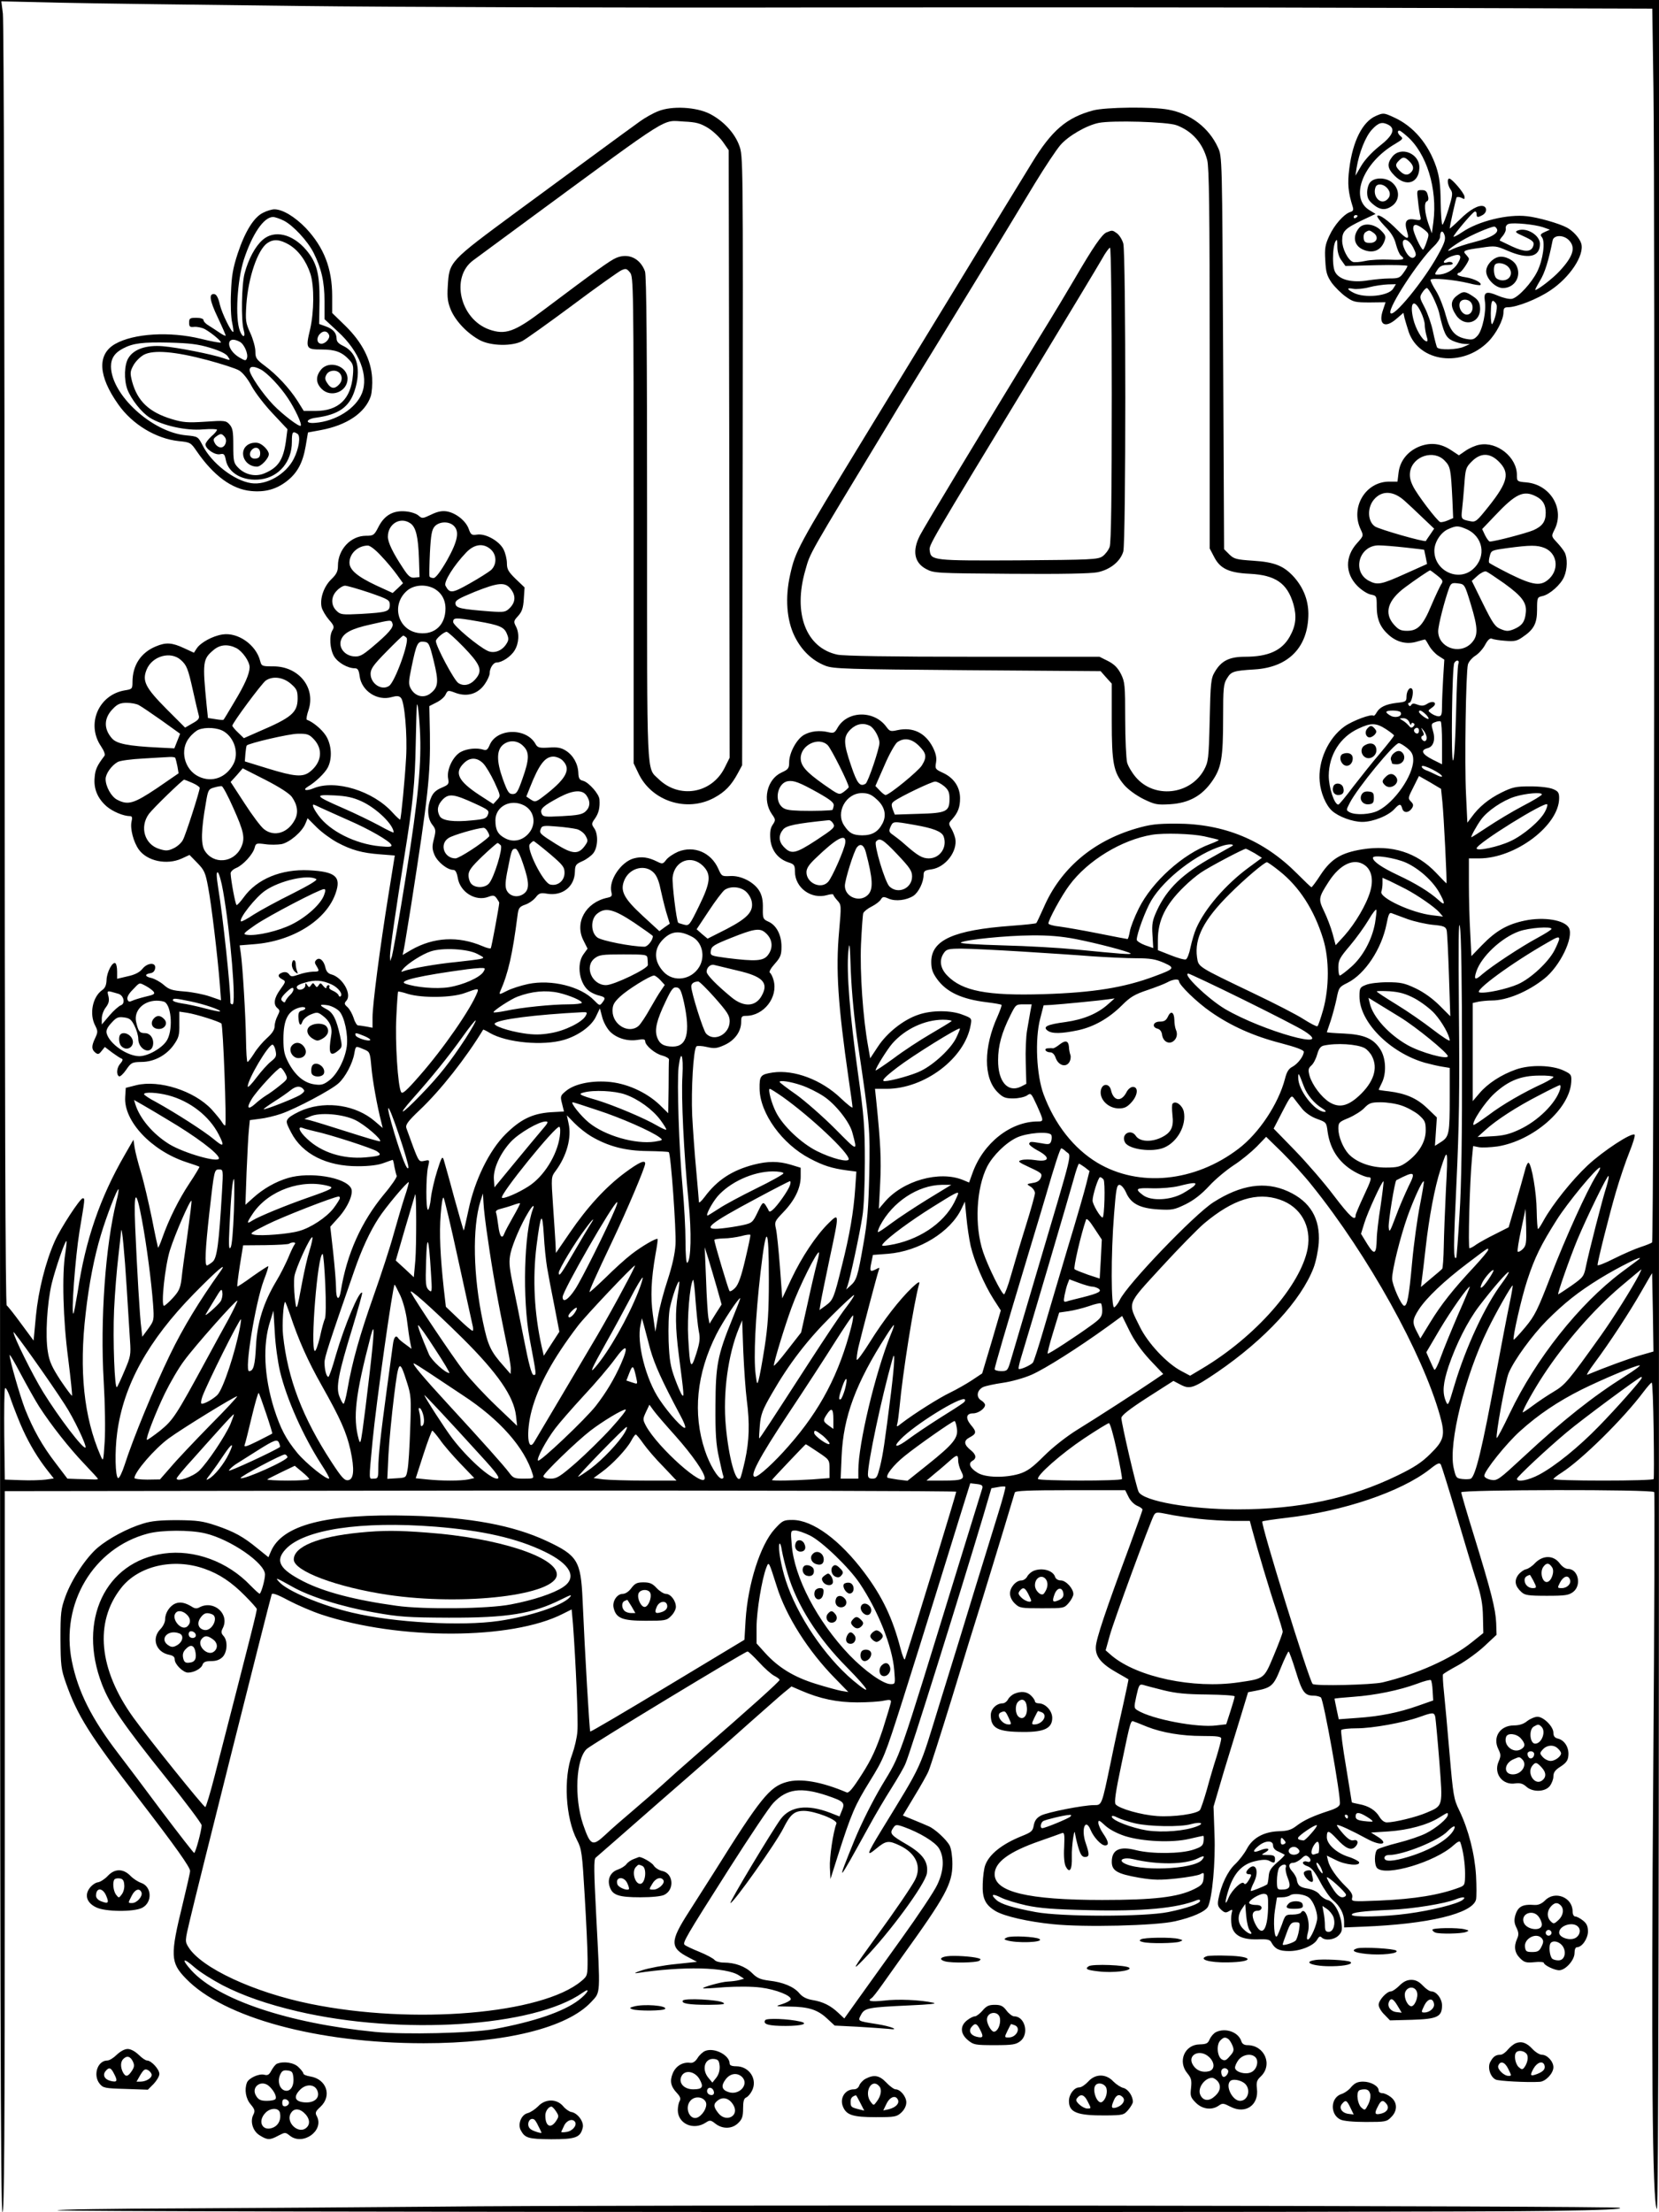 <?xml version="1.0" standalone="no"?>
<!DOCTYPE svg PUBLIC "-//W3C//DTD SVG 20010904//EN"
 "http://www.w3.org/TR/2001/REC-SVG-20010904/DTD/svg10.dtd">
<svg version="1.0" xmlns="http://www.w3.org/2000/svg"
 width="864pt" height="1152pt" viewBox="0 0 864 1152"
 preserveAspectRatio="xMidYMid meet">

<g transform="translate(0,1152) scale(0.1,-0.1)"
fill="#000000" stroke="none">
<path d="M0 5760 c0 -4601 3 -5760 13 -5760 9 0 12 382 12 1878 l0 1877 2478
3 c1362 1 2477 -2 2477 -6 0 -10 -206 -684 -267 -872 -3 -8 -13 17 -23 55 -41
157 -93 268 -188 395 -128 171 -270 275 -375 275 -46 0 -52 -3 -93 -48 -74
-82 -139 -284 -151 -474 l-6 -102 -400 -241 c-220 -133 -401 -239 -403 -237
-4 4 -28 409 -40 687 -9 202 -26 230 -186 305 -175 82 -400 124 -709 132 -442
12 -671 -48 -729 -188 l-12 -28 -56 45 c-75 62 -123 88 -217 120 -69 23 -97
27 -200 28 -89 0 -136 -4 -180 -18 -80 -24 -179 -77 -237 -126 -61 -53 -134
-163 -167 -253 -24 -66 -26 -85 -26 -222 1 -137 3 -157 28 -228 60 -171 122
-270 381 -606 190 -247 266 -354 266 -374 0 -9 -18 -87 -39 -174 -65 -265 -64
-303 17 -386 196 -204 686 -337 1239 -337 422 0 748 80 873 216 48 52 47 29
25 449 -12 231 -13 292 -3 301 7 6 162 141 343 300 182 158 389 340 460 404
72 63 149 132 173 152 l44 36 51 -22 c97 -42 186 -61 292 -61 55 0 117 4 138
9 29 6 37 5 37 -5 0 -8 -20 -73 -43 -146 -34 -101 -58 -154 -108 -232 -47 -74
-68 -99 -79 -95 -132 56 -241 75 -314 54 -87 -24 -136 -84 -376 -468 -36 -56
-96 -151 -133 -209 -99 -154 -99 -186 1 -237 l42 -22 -113 -12 c-62 -6 -140
-21 -173 -32 -32 -10 -45 -17 -29 -15 240 37 468 32 534 -12 l26 -17 -25 -7
c-14 -4 -41 -7 -61 -8 -31 -1 -135 -30 -127 -35 2 -2 53 1 113 6 64 4 142 4
187 -2 80 -10 162 -43 156 -62 -2 -6 -22 -17 -44 -24 -39 -12 -38 -12 36 -13
101 -1 147 -16 196 -61 l41 -38 119 -6 c66 -4 137 -9 159 -11 68 -9 18 13 -60
25 -101 16 -98 15 -81 48 19 36 37 39 251 49 110 5 149 9 125 14 -67 15 -185
20 -257 11 -66 -7 -89 -3 -64 13 6 3 29 33 54 68 24 34 73 103 108 152 223
310 259 375 259 478 0 40 -6 80 -14 96 -17 32 -78 88 -110 101 -11 5 -46 20
-78 33 l-56 23 60 100 c33 54 67 114 74 132 8 18 62 187 120 375 57 188 131
428 164 532 32 105 82 267 110 360 28 94 53 176 55 183 3 9 70 12 290 12 l285
0 17 -34 c9 -20 29 -40 45 -47 15 -6 28 -15 28 -20 0 -5 -30 -89 -66 -187
-125 -337 -176 -487 -177 -529 -2 -51 29 -88 113 -135 30 -17 56 -32 57 -33 1
0 -11 -57 -26 -125 -16 -69 -46 -206 -66 -305 -48 -230 -46 -225 -88 -225 -55
0 -242 -37 -275 -54 -23 -12 -33 -26 -38 -50 -5 -31 -12 -37 -62 -57 -102 -41
-170 -94 -191 -152 -6 -15 -12 -59 -13 -97 -3 -76 13 -110 69 -143 46 -26 166
-54 296 -67 160 -17 535 -8 636 15 89 20 158 50 172 76 22 43 40 233 34 378
l-5 143 55 187 c31 102 72 236 91 297 l34 112 37 7 c85 16 96 26 133 119 19
47 38 86 41 86 3 0 20 -47 38 -105 33 -108 46 -125 93 -125 13 0 29 -4 37 -9
14 -9 105 -517 99 -555 -2 -13 -20 -24 -58 -36 -80 -26 -129 -48 -168 -78 -27
-21 -47 -27 -93 -28 -78 -3 -135 -35 -165 -91 -12 -23 -39 -59 -61 -80 -40
-37 -74 -110 -88 -184 -5 -28 -2 -38 15 -54 18 -16 24 -17 41 -7 18 11 19 10
13 -13 -3 -14 -3 -41 0 -61 10 -52 53 -75 135 -73 53 2 65 -1 73 -17 18 -33
40 -44 92 -44 60 0 129 29 146 60 9 16 15 19 23 11 18 -18 65 -13 88 10 18 18
20 29 15 66 -8 57 -40 111 -72 119 -13 3 -32 16 -42 29 -11 14 -34 25 -60 30
-43 7 -54 16 -59 50 -2 10 -13 29 -24 41 -22 24 -18 44 8 44 9 0 27 10 40 21
18 18 25 20 38 9 17 -14 11 -32 -9 -24 -8 3 -17 1 -20 -4 -3 -6 7 -15 23 -20
22 -8 38 -28 66 -81 21 -40 51 -83 67 -96 37 -31 58 -71 58 -111 l0 -31 98 4
c340 13 570 68 589 141 3 14 3 70 0 126 -7 113 -39 238 -87 338 -29 59 -32 77
-51 298 -11 129 -24 273 -29 319 -5 46 -7 87 -5 92 3 4 39 26 80 48 41 23 103
68 137 100 l62 58 -2 61 c-3 73 -26 164 -115 453 -37 119 -67 222 -67 228 0
14 996 16 1005 1 3 -5 1 -659 -5 -1452 -11 -1465 -5 -2257 19 -2281 8 -8 11
1628 11 5746 l0 5757 -4320 0 -4320 0 0 -5760z m1545 5729 c512 -6 1706 -10
2655 -8 949 1 2328 1 3065 -2 l1340 -4 6 -410 c9 -626 3 -6005 -7 -6015 -5 -4
-32 -15 -60 -24 -28 -9 -90 -36 -138 -60 -47 -24 -86 -39 -86 -34 0 20 63 270
96 382 19 65 50 157 69 204 19 47 32 89 28 93 -14 14 -165 -85 -245 -160 -81
-76 -180 -200 -227 -283 -14 -26 -28 -48 -31 -48 -3 0 -6 43 -7 96 -1 94 -26
239 -42 249 -5 2 -14 -17 -20 -43 -7 -26 -28 -102 -48 -170 l-36 -123 -71 -36
c-39 -19 -83 -44 -98 -54 -14 -11 -30 -19 -35 -19 -8 0 1 345 13 469 l6 63 30
-6 c17 -3 60 -1 97 4 186 30 375 194 384 335 2 38 0 41 -37 59 -61 30 -176 33
-250 7 -77 -27 -148 -73 -191 -124 l-35 -41 0 256 0 255 31 7 c17 3 48 6 68 6
79 0 189 46 274 114 82 65 154 215 128 264 -22 41 -130 59 -230 38 -91 -19
-150 -53 -222 -127 l-56 -58 -6 121 c-4 67 -7 181 -7 255 l0 133 54 0 c188 0
416 172 416 314 0 28 -5 36 -32 47 -19 8 -68 14 -118 14 -76 0 -93 -4 -150
-32 -67 -33 -119 -76 -156 -128 l-22 -29 -7 148 c-8 157 -1 634 10 676 4 14
21 34 38 45 18 11 41 37 52 58 14 26 25 35 35 31 8 -4 40 -9 70 -11 46 -4 61
-1 89 19 60 40 76 72 76 143 0 63 1 65 28 71 38 8 97 61 113 101 17 39 18 97
3 126 -6 12 -25 36 -41 53 -29 31 -29 32 -13 64 56 108 -19 236 -145 248 -49
4 -50 5 -50 39 0 92 -103 175 -195 157 -19 -3 -52 -17 -72 -31 l-35 -24 -41
27 c-53 35 -105 41 -162 20 -62 -24 -103 -74 -111 -135 l-6 -49 -43 0 c-123 0
-203 -133 -149 -248 16 -34 16 -34 -19 -73 -63 -70 -62 -158 3 -223 21 -21 52
-41 69 -44 30 -6 31 -8 31 -61 0 -68 18 -110 63 -150 43 -38 95 -50 147 -34
20 6 39 11 41 11 3 0 12 -15 22 -33 10 -18 31 -41 48 -52 l31 -20 -6 -95 c-3
-52 -6 -119 -6 -147 0 -44 -3 -53 -18 -53 -10 0 -27 7 -38 15 -19 14 -19 14 5
31 31 22 7 40 -26 19 -17 -11 -29 -12 -49 -5 -20 8 -29 8 -34 -1 -6 -8 -9 -8
-14 0 -4 6 -3 11 3 11 12 0 25 56 16 71 -11 17 -30 -8 -30 -39 0 -25 -4 -27
-50 -32 -58 -7 -90 -22 -106 -51 -6 -11 -13 -18 -16 -16 -10 11 -109 -26 -151
-56 -85 -61 -139 -181 -129 -287 5 -59 32 -123 64 -152 34 -31 107 -58 158
-58 56 0 138 33 169 69 24 26 32 27 39 0 7 -24 34 -23 51 3 8 14 7 21 -6 34
-16 16 -15 21 13 75 l29 58 58 -33 57 -34 7 -69 c7 -67 25 -423 21 -423 -1 0
-25 24 -53 54 -101 107 -231 148 -386 123 -109 -18 -161 -49 -216 -132 -23
-36 -45 -65 -48 -65 -3 0 -36 32 -75 71 -173 174 -380 260 -630 260 -100 0
-135 -4 -210 -26 -224 -66 -392 -209 -479 -410 -19 -42 -36 -79 -39 -82 -3 -3
-61 -9 -129 -14 -301 -22 -418 -74 -418 -188 0 -37 7 -57 30 -89 49 -68 128
-105 258 -121 41 -5 76 -11 78 -14 2 -2 -7 -28 -20 -58 -74 -162 -75 -322 -1
-396 28 -28 40 -33 82 -33 27 0 58 7 71 15 21 15 22 14 52 -51 36 -81 37 -84
5 -84 -142 0 -284 -112 -340 -268 l-18 -50 -31 13 c-123 51 -315 -3 -410 -116
l-29 -34 7 135 c6 121 2 207 -20 423 l-7 67 60 0 c198 0 408 159 438 331 7 36
6 37 -42 55 -61 24 -161 24 -230 0 -78 -26 -163 -94 -210 -165 l-41 -62 -11
63 c-27 149 -43 384 -37 530 4 81 9 155 12 163 4 9 24 25 45 35 21 11 42 27
47 37 9 14 14 15 41 3 36 -15 92 -8 128 15 27 18 53 71 53 108 0 21 6 25 41
30 73 10 137 94 124 161 -4 17 -14 42 -22 54 -13 22 -13 26 5 45 31 35 42 63
42 110 0 58 -32 106 -88 132 -41 19 -43 21 -37 55 4 25 -1 47 -17 79 -39 75
-103 106 -183 89 -36 -8 -41 -7 -58 16 -64 89 -204 86 -255 -4 -15 -27 -21
-29 -47 -23 -46 11 -93 6 -128 -14 -38 -22 -77 -93 -77 -143 0 -31 -5 -37 -40
-53 -76 -35 -101 -145 -49 -218 19 -27 19 -30 3 -54 -12 -18 -15 -39 -12 -76
6 -58 40 -102 95 -120 29 -9 33 -15 33 -47 0 -85 85 -147 168 -123 17 5 32 6
32 2 0 -4 10 -18 21 -30 21 -23 21 -25 9 -162 -18 -199 -6 -381 50 -769 11
-74 20 -140 20 -146 0 -7 -27 15 -61 47 -100 96 -243 150 -354 134 -65 -10
-70 -17 -69 -85 2 -128 118 -288 262 -363 70 -37 114 -51 195 -62 l47 -6 -6
-87 c-8 -121 -29 -244 -69 -402 -42 -171 -46 -180 -85 -209 l-32 -23 7 43 c4
24 25 126 46 226 51 238 51 239 -6 183 -65 -64 -139 -175 -194 -291 l-47 -100
-12 163 c-7 90 -16 180 -21 200 -8 35 -6 39 38 85 60 62 91 126 91 186 l0 46
-52 16 c-65 19 -118 19 -193 0 -114 -30 -191 -81 -256 -169 -16 -21 -29 -33
-29 -25 0 8 -7 82 -14 164 -8 83 -17 211 -21 285 -6 136 6 345 22 361 4 4 29
3 54 -3 39 -9 52 -8 92 10 53 24 87 70 87 120 0 28 3 32 25 32 93 0 168 97
144 185 -5 19 -14 37 -20 40 -5 4 6 24 26 46 30 34 35 46 35 90 0 61 -27 112
-69 130 -27 12 -29 17 -28 69 1 39 -4 66 -18 90 -27 46 -96 82 -153 78 -42 -2
-44 -1 -61 38 -38 85 -126 122 -209 89 -23 -10 -51 -28 -62 -42 -17 -23 -21
-23 -47 -10 -46 23 -81 28 -122 17 -67 -18 -132 -115 -117 -175 5 -21 2 -25
-21 -30 -113 -24 -172 -130 -124 -223 l21 -42 -21 -29 c-39 -53 -21 -160 34
-195 12 -8 34 -18 50 -21 30 -8 32 -13 13 -37 -12 -16 -15 -15 -42 13 -69 72
-222 110 -343 85 -38 -8 -88 -24 -111 -36 -39 -20 -42 -20 -35 -3 42 95 64
192 90 394 5 40 9 47 40 58 19 6 44 24 55 38 17 22 25 25 60 19 79 -13 142 37
144 113 1 35 4 41 38 56 21 9 47 28 58 42 24 31 27 99 4 131 -14 20 -14 24 5
50 19 28 26 55 23 99 -2 29 -56 89 -85 97 -19 4 -24 13 -25 41 -2 48 -27 92
-65 116 -25 16 -45 19 -89 16 -49 -3 -58 0 -68 17 -47 88 -203 85 -240 -4 -10
-24 -17 -29 -32 -24 -35 11 -84 6 -117 -11 -41 -21 -76 -93 -67 -139 5 -29 3
-32 -34 -48 -29 -12 -45 -27 -55 -52 -22 -51 -19 -108 6 -140 19 -24 20 -31 9
-74 -10 -39 -10 -53 3 -84 16 -37 67 -78 98 -78 11 0 18 -13 23 -41 12 -75 93
-125 160 -99 24 9 31 8 42 -7 7 -10 14 -21 14 -24 0 -16 -40 -232 -44 -237 -3
-3 -23 2 -43 11 -127 54 -255 47 -372 -20 l-44 -26 7 34 c4 19 20 120 37 224
89 570 101 680 98 894 l-3 144 37 19 c21 10 43 29 48 42 11 22 12 23 54 7 60
-21 115 -4 150 47 14 20 25 45 25 55 0 27 19 57 36 57 28 0 75 31 94 63 23 37
26 91 6 127 -12 23 -10 28 12 52 20 22 27 41 30 89 l4 60 -46 44 c-39 38 -46
51 -46 82 0 21 -8 54 -18 73 -23 44 -94 83 -138 76 -27 -4 -32 -1 -43 30 -15
42 -67 83 -114 91 -26 4 -49 -1 -82 -17 -44 -21 -47 -21 -65 -5 -11 10 -41 20
-67 22 -65 6 -111 -20 -142 -81 -22 -43 -26 -46 -65 -46 -79 0 -146 -71 -146
-156 0 -29 -7 -44 -35 -71 -38 -37 -60 -99 -50 -145 4 -16 21 -45 38 -65 26
-29 29 -38 19 -54 -19 -29 -14 -100 8 -137 20 -33 71 -62 108 -62 15 0 21 -9
25 -41 10 -77 92 -131 167 -109 26 7 38 7 48 -4 19 -19 34 -192 27 -311 -6
-110 -26 -318 -31 -323 -1 -2 -19 14 -39 36 -102 114 -299 174 -412 127 -39
-16 -60 -10 -29 9 39 23 88 70 103 99 25 48 20 121 -11 168 -22 33 -67 70 -98
81 -4 2 0 25 9 51 38 116 -51 227 -183 227 -59 0 -62 1 -69 28 -21 84 -116
151 -197 138 -51 -8 -113 -42 -133 -72 l-15 -23 -52 24 c-62 29 -94 31 -146 9
-78 -32 -122 -98 -122 -186 0 -35 -2 -37 -40 -43 -137 -23 -202 -176 -124
-291 16 -24 23 -43 18 -50 -38 -50 -48 -71 -51 -112 -6 -59 15 -109 61 -150
32 -28 89 -52 124 -52 10 0 12 -8 7 -29 -8 -36 10 -106 38 -145 43 -60 145
-82 223 -47 l41 19 41 -42 c36 -37 42 -50 56 -126 17 -88 50 -365 61 -507 l6
-82 -58 20 c-32 11 -92 23 -133 26 -64 5 -80 10 -108 35 -19 16 -47 31 -63 35
-34 7 -38 20 -6 25 14 2 23 11 25 26 5 32 -40 30 -67 -4 -14 -17 -38 -30 -76
-38 l-55 -13 0 38 c0 21 -4 40 -9 43 -15 10 -45 -47 -46 -87 -1 -26 -7 -42
-23 -53 -50 -35 -68 -125 -36 -185 14 -28 14 -34 0 -64 -20 -42 -20 -59 0 -76
14 -11 19 -10 33 8 l17 21 38 -29 c21 -15 43 -30 50 -32 7 -3 5 -11 -6 -24
-20 -21 -24 -58 -8 -68 5 -3 22 12 37 34 26 38 31 40 79 41 66 0 130 34 169
89 26 37 30 51 29 108 l0 65 40 -6 c47 -7 167 -45 179 -56 9 -8 28 -521 20
-530 -3 -3 -9 4 -16 15 -6 11 -31 41 -55 68 -91 97 -273 155 -392 126 l-55
-14 -3 -48 c-8 -125 136 -278 316 -338 37 -12 69 -23 71 -25 1 -1 -22 -41 -53
-87 -55 -83 -106 -185 -141 -284 -10 -29 -20 -51 -22 -50 -1 2 -16 70 -32 153
-17 82 -42 190 -57 239 -15 50 -30 108 -33 130 l-6 40 -46 -80 c-128 -222
-204 -442 -244 -710 -10 -60 -20 -112 -22 -115 -14 -13 9 292 31 428 29 173
29 172 17 172 -14 0 -117 -158 -146 -224 -48 -108 -85 -256 -98 -389 l-12
-128 -65 88 c-35 48 -69 91 -75 95 -7 5 -10 1067 -11 3335 0 1830 -4 3357 -9
3392 l-8 64 304 -7 c167 -4 723 -11 1234 -17z m5979 -2368 c30 -31 32 -44 40
-203 l4 -96 -28 -12 c-16 -7 -33 -10 -39 -9 -17 7 -120 142 -142 187 -15 30
-19 52 -15 77 15 81 124 115 180 56z m282 -5 c58 -58 48 -106 -53 -233 -63
-79 -68 -83 -97 -77 -46 9 -47 12 -42 57 3 23 8 82 12 132 6 84 8 91 39 122
46 46 94 46 141 -1z m-492 -203 c17 -15 59 -54 93 -87 l62 -59 -21 -31 c-12
-17 -22 -32 -22 -33 -4 -8 -246 61 -266 76 -38 27 -40 97 -5 139 41 49 101 47
159 -5z m686 22 c35 -18 50 -43 50 -85 0 -46 -17 -70 -64 -91 -38 -16 -201
-59 -227 -59 -5 0 -16 15 -25 33 l-15 32 64 67 c110 117 151 137 217 103z
m-5863 -140 c29 -20 41 -69 45 -185 l3 -95 -26 -3 c-21 -2 -32 6 -61 51 -51
77 -78 132 -78 162 0 67 65 106 117 70z m225 -12 c32 -29 23 -79 -34 -181 -34
-59 -59 -92 -70 -92 -9 0 -19 3 -21 8 -2 4 -1 59 2 124 5 94 10 120 25 137 23
25 72 28 98 4z m5272 -17 c90 -37 110 -144 38 -209 -76 -69 -202 -10 -202 95
0 44 33 96 73 113 41 18 50 18 91 1z m-5649 -141 c29 -30 66 -75 83 -99 l31
-43 -27 -26 -27 -25 -85 39 c-98 46 -140 81 -140 119 0 47 43 88 95 89 11 1
41 -22 70 -54z m572 33 c30 -28 31 -77 1 -106 -13 -11 -63 -43 -113 -71 -92
-52 -103 -52 -125 -11 -10 20 43 105 108 173 43 45 91 50 129 15z m4761 11
c53 -6 98 -11 99 -12 0 -1 4 -18 8 -38 l7 -36 -114 -51 c-124 -56 -144 -60
-188 -37 -91 47 -53 185 50 185 22 0 84 -5 138 -11z m727 -3 c63 -27 76 -106
26 -157 -44 -44 -84 -39 -208 22 -57 29 -106 55 -108 59 -2 4 -1 20 4 36 7 28
11 29 92 40 119 16 155 16 194 0z m-560 -143 c30 -24 32 -29 20 -47 -7 -12
-30 -60 -50 -107 -44 -106 -71 -134 -127 -134 -33 0 -45 6 -69 33 -52 59 -32
126 58 193 52 39 126 89 131 89 2 0 18 -12 37 -27z m349 -41 c94 -68 119 -102
112 -155 -5 -46 -20 -66 -63 -84 -28 -11 -38 -11 -67 1 -30 12 -42 30 -93 133
l-58 118 30 27 c17 15 37 25 45 22 8 -3 50 -31 94 -62z m-175 -106 c40 -131
40 -168 2 -207 -62 -61 -171 -20 -171 64 0 31 34 163 58 228 9 22 15 25 45 21
34 -4 35 -4 66 -106z m-5000 78 c28 -35 26 -69 -3 -99 -23 -23 -30 -24 -103
-19 -153 12 -178 17 -181 40 -2 17 13 26 100 62 123 49 158 52 187 16z m-736
-20 c101 -35 107 -39 107 -64 0 -35 -15 -39 -150 -47 -98 -5 -107 -4 -127 16
-31 29 -30 75 2 106 13 14 32 25 42 25 10 0 66 -16 126 -36z m336 22 c39 -21
61 -58 61 -105 0 -85 -56 -137 -136 -128 -112 12 -150 148 -63 222 35 29 93
34 138 11z m227 -171 c115 -20 140 -30 154 -66 10 -24 10 -33 -4 -54 -23 -35
-63 -49 -95 -35 -49 22 -181 133 -181 151 0 23 11 24 126 4z m-442 -12 c8 -19
-21 -52 -108 -125 -49 -41 -64 -49 -94 -46 -47 4 -80 46 -66 85 13 37 54 59
154 81 109 25 107 25 114 5z m369 -121 c86 -89 100 -120 70 -160 -28 -38 -65
-49 -96 -29 -22 14 -117 192 -117 219 0 12 41 47 56 48 6 0 45 -35 87 -78z
m-296 47 c17 -17 -60 -231 -91 -251 -39 -26 -96 12 -96 63 0 26 15 47 82 115
45 46 84 84 88 84 3 0 11 -5 17 -11z m142 -122 c27 -110 24 -137 -20 -170 -34
-24 -77 -13 -99 26 -13 23 -13 35 3 112 26 125 32 137 65 133 25 -3 28 -8 51
-101z m-1028 68 c33 -18 69 -70 69 -100 -1 -35 -25 -90 -80 -181 -29 -49 -54
-91 -56 -92 -1 -2 -20 -1 -42 3 l-39 6 -7 67 c-22 225 -20 240 36 287 34 29
75 32 119 10z m-289 -62 c30 -27 37 -43 63 -160 13 -60 27 -117 30 -128 5 -16
-2 -25 -33 -42 l-38 -22 -97 97 c-110 111 -128 146 -103 206 29 70 125 97 178
49z m6653 -20 c-4 -10 -9 -127 -12 -260 -4 -150 -10 -243 -16 -243 -11 0 -5
490 7 508 11 19 29 14 21 -5z m-6080 -104 c31 -27 35 -37 35 -78 -1 -72 -32
-98 -203 -171 l-77 -34 -30 29 c-17 16 -30 32 -30 36 0 14 153 220 174 235 36
25 91 18 131 -17z m-792 -111 c12 -6 65 -42 119 -80 l96 -69 -15 -38 -15 -38
-81 4 c-161 8 -220 20 -244 48 -45 51 -42 108 7 156 22 23 38 29 70 29 23 0
51 -5 63 -12z m1466 -193 c2 -176 -23 -386 -100 -850 -22 -132 -44 -251 -48
-265 l-9 -25 -1 25 c-1 27 32 254 74 515 46 284 56 386 60 590 2 110 5 202 6
205 6 16 17 -110 18 -195z m5105 156 c12 -19 -21 -32 -48 -20 -14 7 -26 16
-26 21 0 11 67 10 74 -1z m128 -8 c10 -9 18 -20 18 -25 0 -11 -49 24 -50 35 0
12 12 8 32 -10z m-82 -45 c5 -13 9 -17 9 -10 1 7 6 10 12 6 8 -4 7 -10 -1 -18
-8 -8 -14 -7 -23 5 -7 8 -21 21 -32 27 -19 11 -19 11 3 12 14 0 26 -8 32 -22z
m170 -109 l0 -109 -50 25 c-55 28 -64 49 -25 59 31 8 42 45 27 93 -9 31 -8 35
11 42 12 5 25 7 30 4 4 -2 7 -53 7 -114z m-2979 91 c22 -12 49 -60 49 -89 0
-29 -59 -204 -72 -212 -29 -18 -44 0 -75 92 -41 119 -42 152 -4 190 31 30 67
37 102 19z m2687 -17 c23 -15 42 -30 42 -33 0 -4 -32 -44 -71 -91 -40 -46
-103 -126 -142 -176 -38 -51 -73 -93 -77 -93 -21 0 -50 89 -50 151 1 108 59
201 155 245 65 31 92 30 143 -3z m-6052 -12 c55 -34 79 -113 50 -169 -38 -72
-112 -99 -181 -66 -76 36 -101 141 -48 204 14 18 36 36 47 40 37 15 100 11
132 -9z m6224 4 c0 -8 -4 -15 -9 -15 -13 0 -22 16 -14 24 11 11 23 6 23 -9z
m40 -37 c0 -20 -15 -24 -26 -6 -4 6 -2 14 4 16 9 3 9 10 1 25 -10 21 -10 21 5
3 9 -11 16 -28 16 -38z m-5797 -6 c51 -53 43 -122 -19 -171 -37 -29 -79 -26
-219 17 l-120 37 3 40 c2 22 5 41 7 43 12 12 221 61 266 61 48 1 59 -3 82 -27z
m3153 -36 c39 -39 42 -58 15 -102 -19 -30 -170 -154 -189 -154 -5 0 -19 11
-31 24 l-22 23 47 107 c25 59 56 113 67 121 36 25 75 19 113 -19z m-2061 -1
c33 -32 32 -69 -4 -170 -24 -69 -31 -80 -51 -80 -20 0 -27 11 -52 80 -33 93
-32 149 2 177 32 26 76 23 105 -7z m1586 4 c18 -18 110 -201 109 -218 0 -3
-12 -14 -25 -24 -25 -18 -25 -18 -105 38 -92 65 -120 97 -120 137 0 68 94 114
141 67z m3018 -15 c24 -20 31 -34 31 -62 0 -80 -97 -220 -182 -263 -41 -21
-118 -25 -149 -9 -19 11 -19 11 0 48 39 77 232 312 256 312 7 0 27 -12 44 -26z
m-6416 -51 c2 -5 7 -24 11 -44 l6 -36 -112 -77 c-121 -81 -151 -90 -207 -61
-31 15 -61 69 -61 108 0 28 31 71 63 89 12 7 72 15 132 18 61 4 122 7 137 8
15 1 29 -1 31 -5z m2017 -13 c44 -44 22 -91 -83 -174 -56 -44 -59 -45 -82 -30
l-24 16 20 50 c46 116 77 158 121 158 15 0 37 -9 48 -20z m-414 -15 c14 -14
40 -58 59 -98 33 -72 33 -72 13 -93 l-19 -21 -74 48 c-109 72 -130 115 -80
164 31 32 69 32 101 0z m4994 -68 c0 -4 -13 -1 -30 8 -16 8 -41 20 -56 25 -14
6 -22 15 -19 20 7 11 105 -39 105 -53z m-5990 -107 c29 -41 35 -82 16 -118
-36 -70 -108 -92 -161 -50 -16 12 -61 72 -101 134 l-73 112 32 35 31 36 118
-60 c74 -38 125 -71 138 -89z m-518 73 c21 -9 38 -21 38 -26 0 -17 -72 -242
-87 -270 -7 -15 -29 -35 -48 -44 -29 -14 -41 -15 -75 -4 -77 23 -104 114 -55
182 23 31 174 177 184 179 2 0 22 -8 43 -17z m3258 -51 c67 -38 84 -52 82 -68
-2 -10 -5 -20 -6 -21 -3 -4 -97 -7 -168 -5 -63 2 -82 6 -98 22 -39 39 -17 124
33 132 31 5 60 -6 157 -60z m657 34 c22 -19 28 -32 28 -65 0 -68 -16 -75 -160
-79 l-125 -4 -11 28 c-8 24 -7 31 8 42 34 25 195 102 213 102 11 0 31 -11 47
-24z m-3704 -109 c58 -129 65 -162 42 -211 -39 -81 -145 -89 -190 -14 -19 34
-18 104 7 246 11 68 14 73 43 81 16 5 35 8 40 7 6 -2 32 -50 58 -109z m1841
61 c22 -31 20 -61 -5 -84 -16 -15 -42 -20 -121 -24 -93 -5 -101 -4 -108 15 -8
23 8 38 94 84 71 37 118 40 140 9z m1510 -19 c43 -37 55 -83 32 -127 -23 -44
-54 -62 -106 -62 -48 1 -66 10 -93 50 -47 68 8 170 92 170 31 0 49 -7 75 -31z
m3466 24 c0 -5 -45 -32 -101 -61 -55 -29 -136 -78 -181 -108 -45 -30 -83 -54
-85 -54 -6 0 28 62 51 93 33 45 111 98 174 118 58 18 142 25 142 12z m-6149
-35 c80 -36 169 -123 169 -163 0 -3 -34 13 -75 36 -41 22 -125 63 -187 90
-149 65 -154 72 -48 67 64 -3 99 -11 141 -30z m591 -12 c72 -33 77 -37 69 -58
-7 -20 -18 -24 -82 -30 -96 -10 -156 -2 -169 22 -17 31 -11 59 16 87 32 32 59
28 166 -21z m257 -10 c54 -28 66 -97 25 -145 -32 -38 -80 -49 -122 -27 -39 20
-52 44 -52 94 0 73 79 114 149 78z m5317 -33 c-24 -47 -112 -122 -179 -153
-63 -30 -177 -54 -177 -38 0 25 361 249 368 229 2 -6 -3 -22 -12 -38z m-6370
18 c21 -10 83 -37 136 -61 111 -48 220 -111 226 -130 4 -10 -9 -12 -59 -7
-128 12 -262 79 -321 161 -25 34 -34 56 -25 56 2 0 21 -8 43 -19z m80 -178
c75 -40 130 -55 224 -62 l76 -6 -33 -205 c-45 -279 -83 -572 -83 -638 l0 -54
-31 6 c-17 3 -37 6 -44 6 -6 0 -17 17 -23 38 -7 21 -21 47 -32 57 -18 16 -18
20 -6 34 30 34 -21 122 -79 137 -16 4 -26 16 -30 34 -8 38 -31 58 -48 41 -9
-9 -9 -16 1 -31 17 -28 16 -30 -20 -30 -18 -1 -51 -7 -72 -15 -35 -12 -41 -12
-51 2 -8 10 -19 13 -33 9 -27 -9 -28 -22 -2 -36 19 -10 19 -12 -10 -52 -33
-45 -38 -79 -15 -98 13 -11 13 -15 0 -41 -8 -15 -15 -39 -15 -54 0 -17 -13
-37 -40 -61 -21 -19 -52 -55 -67 -80 -15 -24 -31 -44 -34 -44 -4 0 -7 53 -8
118 -2 122 -17 377 -27 448 l-6 41 74 6 c202 15 378 125 426 266 30 86 -1 112
-139 119 -144 7 -271 -45 -340 -141 -17 -23 -33 -41 -37 -40 -6 2 -29 124 -31
164 -1 9 12 22 29 29 36 15 87 71 96 105 6 24 9 25 55 19 26 -4 64 -3 84 0 42
8 107 63 125 106 l12 29 47 -47 c26 -26 74 -61 107 -79z m2584 97 c10 -18 1
-26 -90 -86 -109 -71 -130 -75 -170 -32 -25 27 -26 59 -2 88 17 21 64 31 239
49 7 0 17 -8 23 -19z m424 -6 c97 -17 140 -34 150 -59 21 -56 -18 -115 -77
-115 -34 0 -58 14 -127 75 -19 17 -46 38 -59 47 -22 15 -23 20 -13 43 14 29
12 29 126 9z m-1759 -22 c17 -5 37 -20 45 -35 13 -24 13 -28 -6 -54 -33 -44
-64 -41 -149 12 -84 53 -88 56 -78 80 5 15 16 17 82 11 42 -3 90 -10 106 -14z
m-465 -13 c7 -11 10 -23 7 -25 -35 -36 -156 -114 -175 -114 -60 0 -85 75 -36
106 22 15 146 51 181 53 7 1 17 -8 23 -20z m3731 -24 c40 -9 74 -17 76 -19 2
-2 -18 -11 -44 -21 -144 -53 -303 -197 -372 -335 -23 -46 -44 -100 -47 -121
-4 -22 -9 -39 -12 -39 -3 0 -71 13 -151 29 -80 16 -172 32 -203 36 -32 3 -58
11 -58 16 0 19 69 146 109 199 95 129 273 237 431 263 61 10 205 6 271 -8z
m-1869 -34 c-3 -32 -68 -180 -89 -203 -37 -41 -113 -7 -113 50 0 20 13 40 48
73 110 106 160 132 154 80z m272 -61 c64 -68 76 -85 76 -114 0 -63 -74 -95
-118 -52 -23 22 -82 219 -70 233 19 23 35 14 112 -67z m-1811 4 c68 -58 77
-69 77 -99 0 -42 -36 -71 -75 -61 -36 9 -125 186 -106 210 8 9 16 16 20 16 3
0 41 -30 84 -66z m-255 44 c12 -15 -35 -168 -61 -198 -20 -24 -69 -26 -91 -4
-9 8 -16 29 -16 46 0 24 14 43 72 99 40 38 76 69 79 69 4 0 11 -6 17 -12z
m3810 -3 c-2 -1 -46 -26 -98 -55 -160 -88 -243 -168 -296 -284 -22 -48 -26
-68 -22 -125 l4 -68 -43 15 c-24 9 -43 22 -43 28 0 31 46 155 76 205 69 115
237 244 369 284 33 11 65 10 53 0z m-1909 -32 c37 -141 40 -194 11 -223 -42
-42 -120 -12 -120 47 0 31 47 181 63 201 18 22 36 12 46 -25z m-1785 -61 c34
-100 34 -136 1 -158 -32 -21 -72 -11 -87 21 -8 19 -7 45 7 112 19 99 21 103
40 103 8 0 24 -32 39 -78z m3810 55 l38 -24 -68 -50 c-120 -88 -229 -214 -274
-317 -10 -22 -23 -67 -30 -99 -6 -32 -17 -60 -24 -63 -7 -3 -43 7 -80 22 l-66
26 0 52 c0 103 40 185 137 279 26 26 66 59 87 73 42 29 222 124 234 124 4 0
24 -11 46 -23z m790 -50 c67 -31 137 -94 171 -154 33 -59 32 -73 -2 -41 -47
43 -121 88 -211 130 -85 40 -132 72 -132 91 0 18 117 0 174 -26z m-3663 -16
c44 -44 40 -86 -21 -210 -49 -100 -51 -103 -78 -96 -15 4 -28 8 -30 10 -9 9
-33 206 -29 238 11 86 98 117 158 58z m3001 -26 c104 -82 182 -202 229 -355
32 -104 32 -252 0 -368 -13 -45 -26 -84 -30 -86 -4 -3 -36 14 -71 36 -35 23
-152 83 -259 134 -298 143 -289 137 -297 189 -14 100 35 196 170 330 78 78
181 165 194 165 4 0 33 -20 64 -45z m445 30 c36 -25 47 -76 29 -137 -19 -67
-78 -167 -135 -231 l-45 -49 -16 60 c-9 33 -29 85 -44 116 -31 64 -30 71 24
155 59 91 132 125 187 86z m-3703 -39 c15 -14 28 -45 35 -82 7 -32 20 -87 30
-122 l19 -62 -27 -19 -27 -20 -87 80 c-102 94 -120 133 -93 191 29 60 107 78
150 34z m-2242 -98 c38 -217 69 -588 49 -588 -6 0 -11 4 -11 8 0 82 -39 449
-64 600 -9 59 -10 82 -2 79 6 -2 19 -46 28 -99z m485 64 c8 -5 -40 -33 -125
-76 -75 -37 -165 -86 -200 -108 -34 -23 -65 -39 -67 -36 -13 13 76 126 126
160 77 53 225 86 266 60z m5673 -51 c63 -33 151 -94 175 -121 l20 -23 -57 7
c-105 12 -276 91 -264 123 3 8 6 28 6 43 l0 29 38 -17 c20 -10 57 -28 82 -41z
m-3436 -13 c15 -13 28 -36 31 -53 10 -52 -22 -86 -131 -143 l-99 -50 -29 24
-28 25 63 95 c34 52 72 102 83 110 31 21 81 17 110 -8z m-2196 -18 c-16 -47
-91 -115 -167 -153 -69 -35 -184 -62 -235 -55 -23 3 -19 8 46 53 71 48 331
184 355 185 9 0 9 -8 1 -30z m5473 -147 c-16 -88 -64 -175 -124 -228 -28 -25
-55 -45 -59 -45 -5 0 -8 19 -8 43 0 37 8 51 60 112 33 39 76 99 97 134 20 35
39 59 41 53 2 -6 -2 -37 -7 -69z m-3858 2 c53 -36 97 -67 97 -70 0 -21 -27
-55 -44 -55 -70 1 -222 31 -245 48 -35 26 -36 96 -1 124 43 35 86 24 193 -47z
m4027 19 c36 -13 95 -26 132 -30 57 -5 67 -10 72 -28 3 -11 8 -117 12 -234 l7
-214 -56 56 c-36 36 -82 69 -124 89 -59 28 -79 32 -148 32 -45 0 -94 -6 -112
-14 -31 -12 -33 -17 -33 -60 0 -133 158 -292 340 -345 30 -8 72 -18 93 -21
l37 -6 0 -153 c0 -189 -3 -205 -44 -232 l-33 -21 5 74 5 74 -50 48 c-54 52
-112 77 -200 88 -29 3 -53 7 -53 8 0 1 7 17 16 35 26 51 22 132 -9 178 -35 54
-84 75 -189 80 -49 2 -88 5 -88 7 0 1 9 27 20 59 10 31 24 83 31 116 11 57 14
61 57 82 91 46 177 176 203 306 10 52 15 62 28 56 9 -3 45 -17 81 -30z m284
-709 c1 -410 -3 -682 -13 -830 -7 -121 -15 -222 -17 -224 -15 -17 -15 53 1
386 14 299 17 485 13 888 -3 365 -2 493 5 450 7 -36 11 -304 11 -670z m466
658 c0 -5 -33 -25 -73 -47 -84 -45 -237 -146 -286 -188 -39 -35 -47 -31 -32
14 26 77 130 175 222 208 53 19 169 27 169 13z m-4099 -16 c42 -32 49 -81 18
-121 -24 -31 -65 -33 -211 -15 -88 12 -89 12 -86 38 3 23 15 31 108 68 110 44
144 51 171 30z m-379 -24 c55 -27 73 -103 39 -159 -41 -67 -132 -80 -184 -26
-54 57 -54 123 0 174 42 40 83 43 145 11z m2000 -13 c112 -22 276 -65 286 -75
7 -7 -57 -2 -288 21 -80 8 -250 18 -378 21 -141 4 -228 10 -218 15 26 15 235
36 368 37 90 1 157 -5 230 -19z m2518 0 c0 -6 -11 -32 -24 -58 -32 -62 -123
-147 -190 -177 -56 -25 -171 -50 -201 -43 -33 6 167 153 355 260 51 30 60 32
60 18z m-3651 -555 c60 -402 63 -434 58 -670 -4 -175 -10 -250 -31 -366 -29
-166 -35 -186 -67 -214 l-22 -20 7 20 c12 32 64 273 77 360 8 45 13 169 13
285 0 183 -4 234 -37 470 -41 294 -59 518 -49 625 6 59 8 43 13 -105 5 -112
18 -251 38 -385z m-1984 478 c39 -20 39 -21 15 -27 -14 -3 -71 -10 -127 -16
-96 -9 -233 -33 -271 -47 -15 -6 -15 -5 -3 11 24 29 101 78 145 92 61 20 191
13 241 -13z m2835 12 c129 -8 296 -19 370 -25 75 -5 177 -10 227 -10 73 0 101
-5 143 -23 61 -27 58 -32 -45 -70 -159 -60 -322 -86 -580 -94 -294 -9 -424 16
-502 97 -37 38 -43 81 -17 118 13 19 24 22 92 22 42 0 183 -7 312 -15z m-1948
-35 c1 -11 2 -27 2 -35 1 -19 -177 -105 -218 -105 -73 0 -114 96 -60 139 24
19 40 21 150 21 117 0 124 -1 126 -20z m468 -64 c131 -30 164 -63 128 -129
-31 -60 -94 -64 -159 -10 -80 66 -129 117 -129 133 0 22 21 41 40 35 8 -2 62
-15 120 -29z m-1322 -6 c-19 -31 -106 -69 -181 -81 -66 -10 -172 -1 -227 19
-39 15 80 42 325 75 17 2 45 5 63 6 30 1 31 0 20 -19z m3954 -144 c150 -74
295 -148 322 -166 164 -106 -216 0 -413 115 -88 52 -227 185 -192 185 5 0 133
-60 283 -134z m-3033 100 l23 -25 -19 -28 c-11 -15 -37 -59 -58 -96 -21 -38
-47 -77 -58 -88 -50 -46 -137 3 -137 77 0 30 7 44 39 74 38 36 155 109 177
110 6 0 21 -11 33 -24z m-1711 -23 c34 -16 59 -50 46 -61 -4 -4 -9 -1 -11 6
-3 7 -16 17 -30 23 -13 5 -21 13 -18 19 3 5 1 10 -4 10 -6 0 -11 -6 -11 -12 0
-7 -7 -4 -16 7 -13 17 -16 18 -24 5 -9 -13 -11 -13 -20 0 -9 13 -11 13 -20 0
-9 -13 -11 -13 -20 0 -8 13 -10 13 -10 -1 0 -21 -37 -32 -44 -13 -4 9 9 18 42
27 52 16 91 13 140 -10z m4412 18 c0 -20 94 -111 165 -160 106 -74 225 -127
365 -163 80 -21 120 -36 120 -45 0 -22 -31 -63 -59 -78 -20 -10 -30 -27 -39
-63 -34 -130 -135 -283 -242 -364 -228 -174 -519 -202 -735 -73 -123 74 -222
200 -280 356 -37 100 -46 286 -18 394 l18 70 40 2 c60 4 255 23 295 29 l35 5
-35 -31 c-55 -49 -128 -79 -220 -92 -98 -13 -121 -25 -94 -45 23 -17 72 -16
158 2 83 18 161 62 230 131 42 42 65 56 131 78 44 15 91 33 105 41 28 16 60
19 60 6z m-2417 -87 c65 -74 77 -92 77 -122 0 -68 -81 -110 -123 -64 -15 16
-77 214 -77 245 0 15 13 25 36 26 6 1 45 -38 87 -85z m-2964 62 c15 -8 33 -21
40 -29 10 -13 3 -17 -41 -27 -29 -7 -61 -17 -71 -22 -13 -6 -19 -5 -23 7 -4
11 5 29 27 51 38 40 33 38 68 20z m753 -46 c-11 -10 -22 -25 -25 -32 -3 -10
-7 -10 -17 -1 -10 9 -6 19 20 45 23 22 35 29 38 20 2 -8 -5 -22 -16 -32z
m2050 -40 c34 -157 16 -230 -58 -230 -47 0 -70 14 -82 49 -14 39 -2 89 44 185
30 64 40 77 58 74 17 -2 24 -16 38 -78z m-1076 53 c-32 -84 -176 -293 -302
-436 -67 -77 -89 -96 -95 -84 -17 29 -32 262 -25 391 3 71 8 131 9 132 2 2 25
-3 52 -12 75 -22 229 -20 296 5 68 25 73 25 65 4z m-1870 -8 c29 -8 38 -52 13
-60 -10 -4 -37 -27 -59 -53 l-40 -47 0 31 c0 17 9 43 21 58 15 20 19 34 14 57
-8 33 -11 32 51 14z m2294 5 c55 -13 120 -40 120 -52 0 -4 -31 -8 -69 -8 -86
0 -246 -16 -328 -34 -35 -7 -63 -10 -63 -7 0 9 92 69 125 81 74 28 147 35 215
20z m4459 -30 c34 -19 81 -54 103 -79 39 -44 77 -112 78 -139 0 -6 -39 19 -87
56 -49 38 -134 97 -190 131 -57 35 -103 65 -103 68 0 3 31 3 68 1 52 -4 84
-13 131 -38z m-6375 -15 c72 -15 159 -45 152 -52 -2 -2 -37 5 -79 16 -41 11
-96 23 -121 26 -25 4 -46 11 -46 16 0 12 13 11 94 -6z m6296 -81 c85 -52 250
-187 250 -204 0 -20 -141 19 -210 58 -97 55 -179 145 -196 216 l-7 30 39 -24
c21 -13 77 -47 124 -76z m-6432 78 c37 -24 43 -153 9 -203 -26 -39 -97 -79
-142 -79 -63 1 -153 63 -169 117 -5 15 1 31 23 55 26 29 35 34 66 30 30 -4 39
-11 55 -43 11 -21 20 -52 20 -68 0 -55 63 -86 76 -37 8 34 -12 66 -41 66 -28
0 -35 9 -46 58 -13 58 36 110 106 111 17 0 36 -3 43 -7z m909 -48 c27 -29 47
-123 39 -183 -9 -67 -49 -144 -90 -176 -30 -23 -43 -27 -77 -22 -53 7 -98 43
-134 108 -24 45 -29 65 -29 129 0 102 25 149 87 164 30 7 38 -9 8 -17 -14 -3
-18 -13 -17 -35 2 -39 12 -50 21 -22 4 12 23 29 43 37 32 13 37 13 61 -5 37
-27 53 -61 46 -102 -16 -96 -7 -116 35 -82 23 19 23 21 11 78 -19 86 -36 121
-71 139 -40 21 -38 27 8 20 20 -4 47 -18 59 -31z m3599 -1 c-4 -21 -11 -65
-17 -98 -6 -33 -9 -109 -7 -170 l3 -109 -29 -15 c-68 -32 -119 27 -118 139 0
75 19 143 64 233 28 56 29 57 69 57 l42 0 -7 -37z m-2190 -104 c34 -35 92 -53
145 -44 30 5 39 3 39 -7 0 -22 52 -66 90 -75 19 -5 35 -15 34 -21 -1 -7 -2
-72 -2 -145 l-2 -134 -46 45 c-70 66 -175 113 -272 119 -90 6 -175 -13 -218
-51 -25 -21 -27 -26 -17 -63 l10 -41 -71 -4 c-94 -7 -155 -37 -232 -113 -86
-85 -162 -241 -194 -395 -13 -60 -24 -109 -25 -108 -2 2 -24 80 -50 173 -25
94 -50 181 -54 195 -7 22 -12 14 -34 -56 -14 -44 -29 -108 -33 -142 -3 -34
-11 -62 -15 -62 -12 0 -11 174 0 223 9 38 9 38 -19 32 -27 -6 -29 -4 -58 72
-16 43 -32 87 -36 99 -5 17 8 35 70 94 108 102 241 271 330 418 1 2 17 -6 35
-17 88 -51 277 -68 386 -36 75 22 144 72 167 122 l20 42 12 -45 c6 -25 24 -58
40 -75z m-126 81 c-18 -33 -108 -78 -183 -90 -51 -9 -88 -9 -140 -1 -80 12
-162 40 -150 52 22 21 206 45 456 58 25 1 27 -1 17 -19z m-625 -117 c-82 -125
-137 -195 -234 -295 -101 -105 -129 -117 -40 -17 98 110 183 215 256 317 36
51 68 91 70 88 3 -3 -21 -44 -52 -93z m2530 89 c-6 -5 -55 -35 -110 -67 -55
-32 -142 -89 -192 -127 -51 -37 -93 -65 -93 -62 0 13 61 110 87 140 67 76 168
123 263 124 29 0 50 -4 45 -8z m25 -86 c-26 -55 -114 -138 -183 -172 -40 -21
-155 -53 -189 -54 -21 0 -1 21 67 73 74 57 316 208 324 201 2 -1 -7 -23 -19
-48z m-3083 9 c20 -8 34 -18 31 -21 -9 -9 -71 11 -76 24 -5 16 1 15 45 -3z
m5210 -63 c13 -7 30 -26 38 -42 33 -63 9 -136 -68 -207 -59 -54 -103 -63 -153
-33 -43 27 -90 90 -104 138 -8 31 -7 39 10 54 11 10 24 36 30 58 8 28 17 41
33 45 67 15 175 8 214 -13z m-5672 -13 c6 -28 3 -35 -23 -56 -17 -13 -51 -51
-76 -84 -25 -34 -46 -55 -46 -47 0 37 107 218 129 218 5 0 13 -14 16 -31z
m459 7 c32 -13 33 -15 40 -92 6 -70 30 -204 52 -289 l7 -29 -42 36 c-96 82
-246 106 -368 60 -34 -13 -69 -33 -79 -43 -16 -18 -16 -22 12 -76 58 -113 186
-177 349 -176 58 0 106 6 134 17 24 9 45 16 46 16 2 0 6 -16 9 -36 4 -19 9
-41 12 -47 2 -7 -27 -50 -66 -96 -119 -144 -194 -311 -225 -503 -9 -56 -25
-46 -25 15 0 28 -7 112 -15 186 l-15 133 44 49 c49 55 79 126 64 152 -31 57
-215 86 -327 53 -65 -19 -130 -56 -183 -104 l-40 -36 6 169 c4 94 9 193 12
221 l5 51 53 7 c28 3 78 15 110 26 76 26 263 125 299 159 35 31 73 103 82 154
8 43 6 41 49 23z m1660 -138 c-7 -112 7 -400 32 -656 16 -161 13 -305 -7 -318
-5 -3 -9 44 -9 113 0 65 -7 190 -15 278 -19 201 -30 551 -21 628 12 97 26 65
20 -45z m-2069 13 c15 -29 14 -30 -28 -64 -23 -19 -55 -42 -72 -52 -16 -10
-42 -30 -57 -44 -37 -33 -46 -21 -17 26 25 42 137 163 150 163 5 0 15 -13 24
-29z m5306 -70 c16 -42 54 -88 94 -112 18 -11 24 -19 14 -19 -51 0 -140 115
-138 179 0 29 2 26 30 -48z m1299 51 c0 -5 -24 -19 -52 -33 -101 -46 -214
-111 -286 -166 -41 -30 -75 -53 -78 -51 -11 12 58 117 108 163 73 67 138 94
236 94 39 1 72 -3 72 -7z m-3918 -43 c34 -11 86 -37 116 -57 62 -40 137 -135
151 -190 27 -101 30 -101 -90 20 -63 63 -153 142 -201 177 -49 34 -88 64 -88
67 0 10 56 2 112 -17z m-2588 -27 c3 -5 -8 -16 -23 -25 -33 -19 -183 -78 -188
-73 -2 1 23 19 54 39 32 20 71 47 88 61 29 23 54 23 69 -2z m6541 6 c-22 -73
-115 -165 -212 -210 -51 -24 -83 -32 -142 -35 l-76 -4 40 36 c57 52 163 121
280 181 55 29 104 53 108 53 5 1 5 -9 2 -21z m-4049 -40 c146 -104 344 -290
344 -324 0 -19 -86 2 -166 42 -80 40 -176 130 -212 201 -24 46 -44 123 -33
123 4 0 34 -19 67 -42z m-821 13 c69 -24 144 -79 184 -133 17 -23 31 -45 31
-50 0 -4 -21 5 -47 20 -66 39 -226 106 -314 133 -93 27 -100 32 -69 40 52 14
160 9 215 -10z m-2378 -5 c113 -30 213 -108 262 -204 32 -62 26 -68 -26 -24
-52 43 -199 137 -300 193 -35 18 -63 37 -63 41 0 13 70 9 127 -6z m5906 -72
c17 -20 48 -41 77 -51 47 -17 48 -18 54 -66 14 -98 65 -171 156 -217 22 -11
46 -20 55 -20 21 0 20 -7 -25 -103 -22 -47 -40 -90 -40 -95 0 -35 -29 -9 -112
100 -51 68 -143 174 -204 237 l-111 114 46 89 c44 85 47 87 61 67 8 -11 28
-36 43 -55z m-5913 -53 c151 -89 270 -179 270 -203 0 -25 -182 27 -259 74 -84
52 -153 133 -176 207 l-7 23 49 -28 c26 -15 82 -48 123 -73z m2241 48 c121
-39 284 -111 324 -142 19 -14 17 -15 -25 -22 -101 -15 -260 31 -343 99 -43 35
-99 106 -84 106 3 0 60 -18 128 -41z m4188 24 c28 -9 68 -31 89 -48 33 -30 37
-37 37 -82 0 -59 -36 -119 -99 -165 -34 -24 -48 -28 -110 -28 -79 0 -153 28
-193 71 -29 32 -53 91 -53 132 0 31 4 35 53 55 30 13 67 36 82 52 25 26 36 30
86 30 31 0 80 -7 108 -17z m-5172 -323 c-5 -22 -33 47 -73 178 -53 177 -38
175 22 -3 30 -88 53 -167 51 -175z m-276 247 c49 -24 139 -101 128 -110 -2 -3
-78 20 -169 49 -91 29 -178 56 -195 60 l-30 7 30 13 c49 23 171 13 236 -19z
m1227 -84 c90 -53 179 -76 294 -77 58 -1 109 -3 111 -6 11 -10 39 -407 35
-479 -3 -51 -17 -112 -41 -186 -20 -60 -43 -146 -50 -190 l-14 -80 -13 89
c-13 94 -9 184 14 316 8 41 12 76 11 78 -6 7 -83 -38 -136 -79 -30 -23 -91
-78 -136 -123 -46 -44 -83 -78 -83 -74 0 10 32 82 118 263 77 162 172 386 172
406 0 21 -33 6 -107 -49 -98 -73 -194 -177 -286 -312 l-72 -105 -2 50 c-2 28
-7 117 -13 198 -10 148 -10 148 14 180 57 77 84 173 67 247 l-9 42 41 -42 c23
-23 61 -53 85 -67z m-258 30 c-23 -27 -87 -104 -143 -172 l-102 -124 -3 42
c-4 54 32 134 88 195 42 45 146 106 182 106 16 0 12 -8 -22 -47z m95 -32 c-14
-98 -84 -209 -163 -259 -54 -35 -130 -67 -138 -59 -14 14 282 379 299 369 5
-2 6 -25 2 -51z m-1276 28 c77 -16 305 -90 325 -105 27 -19 18 -24 -61 -31
-117 -10 -230 26 -304 97 -41 38 -52 67 -22 56 9 -4 37 -11 62 -17z m3836 -19
c3 -6 3 -19 0 -31 -6 -18 -12 -20 -48 -13 -60 10 -62 10 -67 -1 -3 -5 16 -21
42 -35 71 -37 65 -63 -12 -51 -25 4 -56 4 -70 0 -22 -6 -18 -10 42 -38 61 -28
67 -33 59 -53 -6 -16 -19 -25 -42 -28 -34 -6 -34 -6 -11 -20 12 -8 22 -23 22
-33 0 -10 -22 -89 -49 -175 -27 -86 -61 -201 -76 -254 -15 -54 -32 -98 -36
-98 -12 0 -83 143 -109 220 -46 136 -36 332 21 445 30 58 97 124 154 151 53
25 168 34 180 14z m1359 -265 c291 -362 574 -872 665 -1196 29 -103 22 -130
-51 -201 -44 -44 -86 -71 -171 -112 -244 -119 -513 -176 -832 -176 -247 0
-490 43 -515 91 -12 22 -90 358 -90 385 0 13 42 46 135 106 l136 87 38 -20
c48 -25 67 -18 191 66 248 170 436 373 501 543 12 31 24 90 27 130 8 127 -44
215 -160 268 -119 54 -245 35 -389 -57 -100 -64 -449 -428 -487 -508 -9 -19
-23 -36 -29 -39 -17 -5 -18 276 -1 486 10 129 14 152 28 152 9 0 24 -17 34
-39 25 -59 72 -83 168 -89 73 -4 83 -2 143 27 44 22 82 52 122 95 32 35 90 83
128 108 39 25 92 69 120 97 l49 51 84 -82 c46 -46 117 -123 156 -173z m-1282
178 c29 -26 44 36 -154 -633 -66 -223 -127 -429 -135 -457 -15 -50 -17 -53
-49 -53 -19 0 -34 5 -34 10 0 11 51 187 177 605 42 138 82 273 90 300 44 152
74 245 80 245 4 0 15 -7 25 -17z m1978 -204 c-5 -101 -10 -232 -11 -291 -1
-59 -5 -111 -8 -115 -3 -4 -30 -27 -59 -51 l-52 -44 5 39 c3 21 12 97 20 168
17 153 47 314 77 405 38 120 40 113 28 -111z m-1880 122 l24 -19 -16 -64 c-8
-34 -52 -187 -98 -338 -45 -151 -102 -345 -127 -430 -25 -85 -49 -160 -54
-166 -12 -14 -68 -39 -74 -32 -2 2 3 26 11 53 48 157 256 863 275 933 12 45
25 82 28 82 3 0 17 -9 31 -19z m2663 -43 c-49 -79 -159 -321 -237 -523 -69
-179 -83 -207 -133 -267 -31 -37 -58 -66 -60 -64 -7 7 40 216 71 310 39 119
72 185 153 313 55 88 208 273 225 273 5 0 -4 -19 -19 -42z m-7157 -85 c-16
-271 -26 -345 -49 -364 -12 -10 -25 -18 -29 -19 -13 0 -9 83 12 273 26 230 26
227 52 227 20 0 21 -2 14 -117z m2924 97 c0 -5 -64 -41 -142 -79 -79 -39 -167
-86 -196 -106 -30 -19 -55 -35 -57 -35 -12 0 22 64 51 99 65 75 185 130 287
131 31 0 57 -4 57 -10z m3256 -67 c-18 -38 -49 -108 -67 -158 -31 -82 -34 -87
-37 -55 -2 30 32 240 40 244 96 50 103 46 64 -31z m1031 0 c-21 -63 -92 -342
-107 -415 -11 -55 -14 -59 -76 -103 -36 -25 -67 -45 -69 -45 -6 0 61 191 100
285 49 117 156 337 162 331 3 -2 -2 -26 -10 -53z m-2620 35 c10 -14 5 -198 -5
-198 -12 0 -52 69 -52 88 0 29 30 122 39 122 5 0 13 -6 18 -12z m-4529 -167
c-4 -102 -10 -176 -17 -187 -9 -15 -11 9 -6 106 7 154 16 250 23 250 3 0 3
-76 0 -169z m888 72 c-14 -43 -39 -130 -57 -193 -17 -63 -64 -207 -104 -320
-71 -201 -111 -342 -136 -487 -7 -40 -16 -73 -20 -73 -4 0 -13 16 -21 37 -20
48 -6 119 67 357 30 99 53 181 51 184 -15 14 -91 -168 -137 -325 -17 -62 -35
-113 -39 -113 -10 0 -20 37 -20 75 0 27 24 101 154 475 40 116 83 208 128 277
35 55 150 192 157 187 1 -1 -8 -38 -23 -81z m2008 65 c-8 -26 -66 -109 -91
-129 -11 -10 -17 -10 -20 -3 -2 6 -10 19 -17 30 -12 16 -16 13 -40 -38 -26
-54 -29 -57 -79 -68 -28 -6 -78 -14 -109 -17 -109 -11 -72 21 185 158 89 48
166 87 170 88 5 0 5 -9 1 -21z m3076 -108 c-11 -69 -20 -145 -20 -170 -2 -83
-12 -88 -49 -29 l-33 54 17 55 c17 57 94 224 100 218 2 -1 -5 -59 -15 -128z
m205 5 c-13 -66 -32 -201 -41 -300 -16 -176 -25 -225 -41 -225 -15 1 -63 109
-63 142 0 46 42 215 80 323 33 92 78 190 85 183 2 -2 -7 -57 -20 -123z m-5681
98 c28 -8 9 -18 -100 -56 -124 -43 -267 -102 -300 -123 -32 -21 -30 -12 5 40
82 118 254 179 395 139z m4507 4 c-6 -8 -34 -26 -62 -42 -66 -36 -164 -40
-206 -9 -45 34 -38 39 49 36 48 -1 106 4 138 12 75 19 96 20 81 3z m-1390 -72
c-68 -42 -153 -98 -189 -125 -36 -27 -67 -48 -70 -46 -2 2 3 17 11 33 65 124
197 211 321 213 l50 0 -123 -75z m-4225 -11 c-57 -231 -85 -615 -66 -937 7
-119 9 -254 5 -315 -7 -105 -7 -106 -22 -71 -86 198 -112 442 -77 739 17 153
45 296 79 408 29 98 86 245 92 239 2 -3 -2 -31 -11 -63z m4384 41 c0 -3 -9
-24 -20 -46 -58 -113 -190 -199 -339 -223 -39 -6 -43 -5 -31 9 27 33 141 117
256 189 115 72 134 82 134 71z m-2827 -348 l-8 -88 -47 44 -47 43 49 169 c28
94 51 172 52 175 7 15 7 -268 1 -343z m378 108 c22 -157 55 -340 93 -522 15
-67 26 -134 26 -150 l-1 -28 -33 38 c-72 80 -85 110 -111 233 -51 240 -56 490
-13 629 l13 40 3 -50 c1 -27 11 -113 23 -190z m-1802 103 c25 -134 49 -320 58
-439 6 -84 5 -86 -25 -128 l-31 -42 -5 43 c-8 55 -23 317 -32 527 -8 194 4
206 35 39z m1031 113 c0 -5 -15 -29 -33 -53 -36 -47 -120 -103 -182 -119 -52
-15 -192 -26 -230 -19 -28 5 -23 9 65 53 77 39 343 143 373 146 4 1 7 -3 7 -8z
m615 -316 c37 -170 71 -325 75 -342 5 -18 5 -33 1 -33 -5 0 -38 28 -74 63
l-65 62 -11 95 c-18 167 -24 287 -16 386 4 53 10 92 15 87 4 -4 38 -147 75
-318z m4280 308 c109 -37 166 -138 145 -255 -36 -191 -271 -459 -550 -625
l-62 -37 -47 25 c-74 39 -173 144 -215 230 -64 130 -71 110 113 311 89 97 189
199 222 227 150 126 275 165 394 124z m-5689 -184 c-14 -96 -28 -199 -31 -231
-6 -47 -14 -63 -45 -97 -21 -23 -42 -41 -46 -41 -17 0 5 207 31 290 27 85 105
264 112 257 2 -3 -8 -83 -21 -178z m1696 94 c-21 -37 -42 -76 -45 -85 -12 -34
-25 -18 -32 39 -4 31 -9 62 -12 69 -3 8 6 15 24 19 15 4 44 12 63 19 19 7 37
12 38 10 2 -1 -14 -33 -36 -71z m532 42 c-41 -99 -176 -370 -209 -419 -36 -55
-65 -72 -65 -40 0 32 266 494 284 494 3 0 -2 -16 -10 -35z m1851 -193 c19 -81
70 -200 119 -277 l38 -59 -48 -164 -49 -164 -54 -36 c-29 -19 -80 -48 -113
-64 -57 -27 -188 -110 -252 -159 -26 -21 -28 -21 -23 -3 3 10 8 51 12 89 15
168 74 542 102 640 4 14 -6 9 -37 -20 -65 -62 -149 -170 -220 -284 -35 -56
-66 -98 -68 -92 -2 6 2 35 8 64 20 83 98 380 106 401 6 16 5 17 -15 6 -30 -15
-33 -11 -23 36 l8 39 79 6 c161 13 325 113 383 236 l17 36 8 -83 c4 -45 14
-112 22 -148z m-2280 191 c-46 -122 -55 -467 -17 -673 37 -196 36 -190 21
-190 -10 0 -25 54 -52 193 -21 105 -47 237 -59 292 -17 84 -18 108 -9 150 12
52 56 153 93 213 21 35 34 43 23 15z m5156 -207 c-11 -11 -23 -17 -27 -14 -3
4 5 55 18 115 l23 108 3 -94 c2 -84 0 -97 -17 -115z m-5082 -96 c6 -36 23
-126 38 -200 l26 -135 -41 -63 -40 -62 -11 47 c-39 175 -48 355 -27 525 22
171 30 184 38 58 3 -58 11 -134 17 -170z m2884 44 l-6 -102 -61 20 c-33 12
-65 24 -70 29 -7 6 33 180 60 258 3 9 19 -7 43 -45 l39 -59 -5 -101z m-2659
179 c-10 -16 -47 -77 -82 -138 -70 -121 -82 -137 -82 -113 0 18 83 156 139
230 38 52 54 65 25 21z m-2414 -333 c7 -107 14 -230 17 -272 5 -72 3 -83 -28
-155 -18 -43 -36 -82 -40 -86 -12 -16 -22 244 -15 403 4 85 14 209 22 275 7
66 14 127 15 135 3 35 18 -119 29 -300z m3221 151 c-20 -86 -35 -129 -52 -147
-12 -13 -26 -21 -30 -17 -6 8 -79 251 -79 266 0 4 21 7 48 8 26 0 67 6 92 12
25 7 46 10 48 6 1 -3 -11 -61 -27 -128z m123 -106 c0 -166 -5 -239 -22 -350
-12 -77 -26 -153 -31 -170 -8 -28 -9 -25 -16 30 -11 85 -1 299 26 532 30 257
43 244 43 -42z m-2392 153 c-11 -34 -27 -106 -37 -158 -30 -161 -31 -165 -40
-87 -4 38 -5 87 -2 110 6 41 84 213 94 204 2 -3 -4 -34 -15 -69z m632 -112 c7
-105 6 -109 -11 -94 -16 15 -18 31 -14 150 4 150 14 129 25 -56z m-1904 98
c-18 -108 -12 -346 15 -549 13 -104 22 -191 20 -193 -2 -2 -29 34 -60 80 -44
68 -58 97 -66 149 -14 83 -4 251 20 354 20 81 71 229 77 222 2 -2 -1 -30 -6
-63z m1193 44 c-5 -7 -20 -38 -32 -68 -13 -30 -40 -85 -62 -121 -67 -112 -100
-218 -106 -339 -5 -100 -13 -130 -36 -130 -25 0 32 353 77 474 15 38 25 71 23
72 -2 2 -38 -22 -81 -52 -42 -31 -79 -55 -80 -53 -2 2 4 51 13 109 l17 105
117 1 c65 1 121 4 124 8 3 3 13 6 21 6 10 0 12 -4 5 -12z m2200 -222 l25 -89
-32 -50 -31 -50 -6 31 c-3 16 -9 106 -12 198 l-7 169 19 -60 c10 -33 30 -100
44 -149z m4017 195 c0 -5 -33 -45 -73 -88 -110 -118 -171 -195 -228 -288 l-52
-85 -18 35 c-25 47 -24 63 10 116 40 61 131 148 253 240 115 87 108 82 108 70z
m-3496 -71 c-8 -30 -30 -123 -48 -207 l-34 -152 -71 -91 c-39 -51 -71 -87 -71
-81 0 19 58 209 92 301 39 109 134 298 143 288 2 -2 -3 -28 -11 -58z m-2560
-110 c4 -93 3 -167 -2 -177 -5 -10 -17 -53 -26 -96 -10 -42 -22 -75 -27 -72
-24 16 15 505 41 505 4 0 10 -72 14 -160z m6841 132 c-6 -4 -46 -35 -90 -67
-221 -166 -447 -451 -582 -734 -35 -74 -66 -132 -68 -129 -8 8 45 300 62 338
29 69 123 197 198 273 91 91 162 148 277 219 96 59 238 130 203 100z m-5287
-149 c-34 -65 -96 -176 -138 -248 -103 -175 -310 -524 -328 -554 -34 -57 -43
53 -13 165 35 130 110 268 240 439 39 52 288 315 298 315 2 0 -24 -53 -59
-117z m-2099 88 c-110 -154 -196 -295 -264 -436 -83 -171 -193 -438 -236 -573
-13 -40 -28 -71 -34 -69 -15 5 -18 139 -5 235 33 249 161 481 400 725 122 124
176 170 139 118z m6601 -46 c-32 -47 -51 -56 -30 -13 15 29 52 69 58 64 2 -3
-10 -25 -28 -51z m785 25 c-36 -69 -131 -221 -198 -315 -169 -237 -186 -257
-247 -293 -32 -19 -81 -52 -109 -73 -28 -21 -51 -36 -51 -34 0 14 58 118 108
194 110 168 263 343 402 461 58 49 106 89 108 90 1 0 -5 -14 -13 -30z m-713
-42 c-88 -117 -189 -335 -248 -533 -32 -108 -33 -109 -45 -80 -18 45 -14 91
15 180 40 117 99 234 158 312 70 92 150 184 155 179 3 -3 -13 -28 -35 -58z
m786 -152 l3 -204 -73 -21 c-58 -17 -178 -61 -272 -100 -6 -2 11 25 37 60 82
110 184 267 243 370 31 54 57 99 58 99 0 0 2 -92 4 -204z m-5284 107 c-54
-137 -154 -312 -224 -393 -33 -38 -19 -7 56 127 38 67 95 172 127 233 32 62
61 110 64 107 2 -3 -8 -36 -23 -74z m315 -204 c8 -38 6 -58 -13 -118 -28 -88
-33 -78 -42 84 -6 102 8 273 25 300 3 6 9 -42 13 -105 5 -63 12 -136 17 -161z
m2049 231 c9 0 24 -5 32 -10 21 -14 3 -24 -79 -45 -36 -9 -74 -18 -85 -22 -17
-5 -18 -1 -12 32 4 20 11 48 16 60 l9 23 51 -19 c27 -10 58 -19 68 -19z
m-2158 -41 c-14 -89 -13 -175 5 -314 28 -215 28 -221 17 -210 -5 6 -22 44 -37
85 -23 62 -29 97 -33 196 -2 72 0 143 7 175 13 60 42 142 48 135 2 -2 -1 -32
-7 -67z m-1445 -6 c15 -33 30 -90 35 -133 5 -41 12 -90 16 -109 l7 -35 -31 23
c-17 12 -34 26 -37 31 -13 21 -24 8 -29 -32 -3 -24 -17 -126 -31 -228 -33
-243 -45 -353 -45 -417 0 -49 -2 -53 -24 -53 -26 0 -26 -19 -6 195 19 199 106
815 115 815 2 0 15 -26 30 -57z m5776 -44 c-11 -52 -43 -218 -71 -369 -70
-378 -105 -525 -130 -540 -5 -3 -25 -4 -44 -2 -32 4 -34 6 -46 60 -27 128 60
478 177 717 42 87 126 235 131 231 1 -2 -6 -46 -17 -97z m-268 -56 c-35 -82
-76 -181 -90 -221 -14 -40 -29 -69 -33 -65 -3 4 -14 27 -24 50 l-18 41 70 119
c59 99 146 223 157 223 1 0 -26 -66 -62 -147z m-6445 69 c-15 -21 -85 -83 -77
-67 3 6 23 39 45 75 36 60 39 63 42 38 2 -15 -3 -36 -10 -46z m1262 -192 c181
-180 265 -301 277 -401 l6 -54 -109 104 c-60 57 -135 138 -168 180 -58 75
-251 363 -276 411 -16 30 107 -79 270 -240z m1995 160 c-26 -33 -111 -161
-190 -283 -207 -320 -257 -397 -261 -397 -2 0 0 30 3 67 5 58 14 82 64 168 88
153 183 277 308 401 63 63 116 112 119 110 2 -3 -17 -32 -43 -66z m-591 -58
c-78 -191 -87 -242 -88 -452 -1 -145 3 -203 18 -269 10 -47 20 -91 23 -98 3
-7 -1 -13 -8 -13 -20 0 -64 74 -88 147 -64 192 -44 399 60 605 34 67 114 188
124 188 2 0 -17 -49 -41 -108z m-2622 2 c-27 -49 -80 -145 -117 -214 -160
-295 -173 -314 -241 -370 -36 -28 -67 -50 -69 -48 -7 7 45 142 94 243 27 55
71 131 99 168 55 76 272 320 278 314 2 -2 -18 -44 -44 -93z m319 19 c44 -132
91 -238 165 -369 97 -172 128 -242 149 -335 22 -101 18 -153 -12 -157 -19 -3
-34 14 -87 95 -150 230 -228 433 -252 660 -6 55 2 173 11 173 2 0 13 -30 26
-67z m4229 22 c0 -30 -7 -40 -52 -73 -85 -62 -228 -155 -232 -151 -2 2 10 51
28 109 l32 105 49 7 c28 4 75 16 105 26 30 11 58 17 63 15 4 -2 7 -20 7 -38z
m-2746 -10 c-15 -23 -34 -33 -34 -18 0 10 32 43 42 43 5 0 1 -11 -8 -25z
m-1536 -306 c35 -146 121 -338 215 -484 25 -38 44 -72 41 -74 -10 -10 -119 77
-165 132 -60 73 -88 126 -122 232 -52 167 -60 332 -20 455 l17 55 7 -115 c3
-63 16 -154 27 -201z m2976 234 c-63 -246 -161 -435 -327 -623 -73 -84 -156
-160 -175 -160 -31 0 21 98 170 323 90 135 201 306 248 381 47 74 88 135 92
136 3 0 0 -26 -8 -57z m1554 -174 l70 -74 -47 -32 c-75 -51 -299 -196 -400
-258 -55 -34 -127 -90 -173 -136 -63 -63 -89 -81 -130 -94 -75 -22 -175 -20
-216 5 -40 24 -51 49 -29 62 24 13 21 33 -6 55 -38 30 -40 51 -7 68 36 19 37
29 5 66 -28 35 -23 59 13 59 27 0 62 25 62 44 0 6 -9 17 -21 24 -27 17 -21 53
11 69 14 6 60 16 102 22 43 6 109 24 150 42 71 31 246 142 398 252 l74 54 38
-77 c25 -51 61 -102 106 -151z m-4739 166 c-24 -127 -86 -315 -116 -348 -19
-20 -65 -47 -82 -47 -6 0 -5 15 3 38 26 70 191 402 201 402 1 0 -1 -20 -6 -45z
m2137 -110 c23 -82 62 -167 155 -342 19 -34 31 -64 27 -68 -9 -9 -82 70 -133
146 -72 106 -121 299 -99 391 l7 33 10 -35 c5 -19 20 -75 33 -125z m503 -265
c16 -122 13 -213 -9 -314 -11 -49 -22 -92 -26 -95 -23 -23 -59 109 -74 272
-16 170 11 372 68 510 l17 42 6 -165 c4 -91 12 -203 18 -250z m-1623 264 c45
-68 78 -124 74 -124 -21 0 -92 65 -106 97 -39 91 -62 153 -56 152 4 0 44 -56
88 -125z m2372 74 c-80 -199 -168 -567 -168 -705 l0 -43 -46 0 -46 0 5 118 c9
204 73 378 234 629 18 29 36 53 38 53 3 0 -5 -24 -17 -52z m-2713 -198 c-14
-122 -31 -256 -37 -298 -10 -68 -12 -73 -20 -47 -31 114 -18 228 63 539 21 79
19 22 -6 -194z m-1587 -165 c45 -68 115 -215 107 -223 -11 -11 -139 157 -220
288 -56 91 -155 291 -155 313 0 10 189 -255 268 -378z m2896 213 c-36 -81 -77
-149 -131 -219 -54 -69 -291 -294 -301 -285 -9 9 40 102 89 167 21 28 88 105
148 170 61 65 134 151 163 191 61 84 75 74 32 -24z m-3030 -223 c62 -96 155
-214 233 -296 40 -42 73 -78 73 -80 0 -3 -12 -4 -27 -3 -16 0 -51 2 -80 2
l-52 2 -60 79 c-71 92 -118 176 -161 284 -28 74 -80 255 -80 281 0 6 26 -38
58 -99 32 -60 75 -137 96 -170z m4437 78 c-34 -270 -42 -324 -58 -390 -14 -55
-18 -63 -39 -63 -18 0 -24 5 -24 23 1 67 69 391 127 597 15 56 13 -9 -6 -167z
m-2521 46 c21 -66 22 -81 16 -242 -3 -95 -9 -190 -14 -212 -7 -40 -8 -40 -56
-43 l-49 -3 6 128 c4 70 17 206 29 302 24 193 28 197 68 70z m113 53 c40 -27
119 -79 176 -117 193 -126 323 -273 365 -412 7 -22 5 -23 -46 -23 -50 0 -56 3
-78 33 -27 36 -133 155 -317 355 -129 140 -189 212 -178 212 4 0 39 -22 78
-48z m1081 -29 c7 -32 7 -32 -22 -22 l-30 10 16 41 c17 43 21 39 36 -29z
m5150 11 c-167 -105 -325 -230 -527 -418 -133 -123 -139 -128 -173 -122 -19 4
-34 13 -34 21 0 25 116 170 188 234 93 84 194 152 317 214 109 54 282 127 304
127 8 0 -26 -25 -75 -56z m-4064 -70 c-7 -24 -17 -47 -21 -50 -14 -8 -11 13 8
67 21 59 30 46 13 -17z m4150 61 c0 -10 -133 -160 -224 -253 -106 -109 -226
-206 -310 -251 -56 -30 -116 -41 -116 -22 0 10 156 156 260 243 77 65 374 285
388 288 1 0 2 -2 2 -5z m62 -272 c2 -137 2 -251 0 -255 -2 -5 -120 -8 -263 -8
-142 0 -259 3 -259 8 1 4 20 19 44 34 103 66 319 278 426 421 19 25 38 47 42
47 4 0 8 -111 10 -247z m-8493 2 c36 -79 80 -151 128 -212 l33 -42 -42 -6
c-24 -3 -81 -5 -128 -3 l-85 3 -3 230 c-1 126 0 236 4 245 3 9 17 -16 33 -65
16 -44 42 -111 60 -150z m1267 84 c19 -56 33 -103 32 -104 -2 -2 -36 -19 -77
-40 -57 -28 -72 -33 -67 -19 4 9 20 75 37 146 17 71 33 127 36 124 3 -2 20
-51 39 -107z m1112 -213 c92 -100 110 -126 90 -126 -37 1 -154 107 -232 209
-39 51 -146 217 -146 226 0 4 132 -137 288 -309z m-1404 152 c-82 -84 -175
-182 -205 -218 l-56 -64 -66 -1 c-37 0 -67 4 -67 8 0 31 105 153 179 207 68
50 341 218 356 219 5 1 -58 -68 -141 -151z m3920 115 c-10 -8 -66 -44 -124
-80 -58 -37 -128 -84 -156 -105 -64 -48 -89 -49 -43 -2 71 74 309 222 333 207
5 -4 1 -13 -10 -20z m-1496 -171 c87 -98 152 -191 152 -219 0 -59 -244 158
-306 272 -17 33 -17 35 0 72 l18 38 21 -29 c11 -16 63 -76 115 -134z m-1312
102 c4 -22 2 -40 -5 -47 -8 -8 -11 -3 -11 19 0 16 -3 40 -7 53 -4 17 -3 22 5
17 6 -4 14 -23 18 -42z m977 -61 c-48 -53 -131 -134 -183 -180 -83 -72 -100
-83 -132 -83 -24 0 -38 5 -38 13 0 14 170 179 245 237 64 49 165 110 183 110
8 0 -26 -43 -75 -97z m1157 47 l0 -51 -25 18 c-29 21 -30 26 -9 58 25 38 34
30 34 -25z m-3140 -26 c-28 -64 -119 -200 -163 -243 -34 -32 -117 -60 -117
-40 0 5 37 50 83 100 45 51 111 124 147 164 36 40 66 72 68 70 1 -1 -7 -24
-18 -51z m3783 -21 c9 -50 -18 -83 -153 -191 l-104 -83 -50 6 c-28 4 -53 9
-54 10 -12 11 32 67 88 112 65 53 249 182 261 183 4 0 9 -17 12 -37z m833
-116 c17 -78 29 -145 27 -149 -6 -11 -431 -10 -437 0 -10 17 122 133 239 211
66 44 125 80 130 80 6 1 24 -63 41 -142z m-2563 92 c-30 -51 -115 -140 -176
-186 -33 -24 -62 -43 -66 -43 -9 0 241 257 252 259 5 0 0 -13 -10 -30z m-962
-36 c18 -27 66 -82 106 -124 l73 -76 -31 -7 c-40 -8 -139 -8 -215 0 l-59 6 40
124 c22 68 43 123 46 124 3 0 21 -21 40 -47z m1995 20 c18 -16 34 -34 34 -40
0 -17 -79 38 -80 55 0 18 7 15 46 -15z m-936 -40 c19 -27 65 -81 104 -120 l69
-73 -164 0 c-90 0 -187 3 -216 6 l-52 7 41 30 c56 40 130 119 154 162 10 19
21 35 25 35 3 0 21 -21 39 -47z m-1896 1 c4 -9 5 -18 4 -19 -27 -20 -269 -132
-266 -123 3 7 18 21 34 32 16 10 67 42 114 72 92 58 105 62 114 38z m-263 -56
c-25 -52 -75 -114 -104 -129 -17 -10 -15 -5 10 27 16 21 47 65 68 97 44 66 57
68 26 5z m3068 11 c60 -40 61 -41 61 -88 l0 -48 -92 -7 c-95 -6 -208 -8 -208
-3 0 3 173 185 176 186 1 1 29 -17 63 -40z m-2762 -26 c6 -16 -232 -122 -244
-110 -6 7 220 127 231 123 6 -1 11 -7 13 -13z m3493 -18 c0 -15 7 -40 16 -57
22 -42 10 -48 -96 -48 l-85 0 45 38 c25 20 58 49 75 64 38 34 45 35 45 3z
m2595 -283 c40 -136 87 -292 105 -347 24 -76 32 -120 33 -184 l2 -85 -60 -48
c-105 -85 -288 -167 -465 -209 -54 -13 -352 -20 -364 -8 -19 19 -272 836 -262
846 2 3 59 11 125 19 298 34 597 136 746 252 41 33 52 37 59 25 4 -8 41 -126
81 -261z m-5975 186 c0 -5 -50 -8 -112 -8 -61 0 -109 3 -106 6 3 3 37 20 74
38 l69 33 37 -31 c21 -17 38 -34 38 -38z m3506 -47 c-3 -9 -61 -198 -130 -421
-315 -1024 -293 -960 -392 -1125 -50 -84 -107 -198 -143 -285 -98 -241 -95
-238 72 65 33 61 87 152 120 204 32 51 66 109 73 128 26 60 282 879 405 1290
l42 143 34 6 c19 4 36 4 39 2 2 -3 -14 -63 -36 -134 -22 -71 -76 -246 -120
-389 -43 -143 -126 -411 -183 -595 -114 -370 -86 -310 -309 -675 -75 -123 -78
-136 -24 -91 51 42 64 43 123 15 84 -41 114 -109 78 -179 -18 -35 -105 -163
-205 -300 -121 -167 -129 -183 -60 -111 135 139 317 388 327 445 9 60 -20 102
-108 153 -81 47 -88 56 -66 86 11 16 16 17 55 3 81 -29 162 -78 182 -111 29
-48 26 -117 -9 -190 -15 -33 -99 -159 -186 -280 -87 -121 -189 -264 -228 -318
l-70 -98 -31 29 c-40 38 -80 58 -135 67 -30 5 -52 16 -68 35 -28 34 -85 58
-158 66 -45 6 -62 13 -88 39 -35 35 -89 55 -148 55 -20 0 -42 6 -48 14 -7 8
-42 27 -79 42 -37 15 -71 31 -76 36 -13 10 3 38 232 398 107 168 210 322 230
342 70 73 142 83 278 38 88 -30 96 -37 79 -77 l-13 -32 -51 20 c-117 44 -204
33 -254 -32 -42 -56 -272 -439 -263 -439 16 0 237 312 276 390 36 72 57 90
107 90 56 0 176 -47 169 -66 -17 -43 -37 -179 -34 -230 l3 -59 38 120 c71 223
90 265 166 388 74 120 78 129 173 427 53 168 128 406 166 530 38 124 96 308
127 410 l58 186 34 -4 c26 -3 32 -8 29 -21z m1126 -160 c54 -6 135 -11 182
-11 l85 0 11 -42 c29 -109 93 -323 125 -417 19 -58 35 -111 35 -118 0 -8 -21
-63 -46 -123 -52 -124 -48 -121 -185 -141 -234 -34 -525 27 -659 139 l-32 28
22 79 c21 76 208 584 229 624 10 17 14 18 73 6 35 -8 107 -18 160 -24z m-3976
-41 c248 -20 425 -60 570 -130 135 -65 172 -135 96 -185 -50 -33 -155 -68
-272 -90 -116 -23 -456 -27 -595 -7 -218 30 -377 72 -485 127 -125 64 -149
107 -92 168 96 103 393 147 778 117z m-1197 -35 c131 -31 311 -155 311 -214 0
-25 -17 -89 -27 -100 -2 -3 -23 17 -48 42 -120 126 -293 189 -452 167 -305
-42 -450 -349 -322 -681 42 -108 111 -209 333 -486 102 -127 186 -239 186
-248 0 -26 -32 -145 -39 -144 -3 0 -79 98 -169 217 -89 120 -191 255 -227 302
-138 180 -209 321 -241 480 -60 299 112 589 396 664 72 19 219 20 299 1z
m3149 -11 c63 -31 204 -167 259 -249 97 -145 170 -329 180 -452 6 -73 6 -73
-19 -73 -38 0 -135 69 -214 151 -168 176 -289 407 -301 577 -6 71 -6 72 19 72
13 0 47 -12 76 -26z m-116 -199 c47 -161 156 -334 308 -487 120 -122 136 -155
33 -69 -147 124 -292 338 -351 521 -24 74 -41 169 -33 190 3 8 9 -7 13 -35 5
-27 18 -81 30 -120z m-3038 26 c78 -27 142 -70 212 -141 33 -33 60 -64 61 -68
3 -6 -30 -135 -219 -869 -23 -90 -45 -163 -49 -163 -9 0 -296 357 -374 465
-181 251 -205 497 -64 676 90 115 272 157 433 100z m2981 -91 c48 -155 164
-338 304 -480 l69 -71 -37 6 c-20 4 -80 20 -134 37 -113 35 -194 85 -262 160
l-45 50 0 85 c0 81 28 252 51 310 13 33 12 35 54 -97z m-2524 -2 c91 -52 258
-105 429 -135 128 -23 173 -26 385 -27 310 -1 438 20 590 96 48 24 56 26 42
10 -40 -44 -206 -99 -370 -123 -193 -28 -542 -9 -762 43 -159 37 -340 113
-382 161 -22 24 -16 22 68 -25z m154 -146 c403 -133 989 -132 1256 4 l46 23 7
-77 c14 -190 28 -502 23 -557 -2 -33 -15 -87 -27 -120 -47 -122 -35 -333 25
-447 24 -46 27 -66 40 -291 8 -133 15 -281 15 -329 0 -85 0 -87 -32 -114 -204
-172 -875 -229 -1412 -119 -295 60 -569 188 -635 296 -18 29 -18 32 7 137 34
147 416 1666 427 1700 3 8 30 -1 87 -32 46 -24 124 -58 173 -74z m2277 -247
c28 -31 64 -63 79 -71 16 -8 29 -18 29 -22 0 -8 -158 -150 -430 -386 -69 -60
-150 -132 -180 -160 -31 -28 -98 -87 -150 -131 -52 -44 -119 -102 -148 -130
-67 -62 -77 -57 -116 56 -46 138 -37 337 19 391 24 23 823 507 838 508 5 0 31
-25 59 -55z m3509 -150 l3 -50 -77 -27 c-101 -36 -201 -56 -319 -64 l-96 -7
-11 52 c-6 29 -11 53 -11 55 0 2 44 6 98 10 113 8 240 34 332 68 36 14 68 22
72 19 3 -3 8 -28 9 -56z m-1401 3 c65 -16 118 -21 227 -22 81 -1 143 -5 143
-10 0 -5 -10 -40 -22 -77 l-22 -68 -51 -6 c-99 -13 -335 32 -410 78 -20 12
-20 15 -7 75 13 58 16 63 36 58 11 -4 59 -16 106 -28z m1415 -140 c2 -13 12
-117 21 -231 18 -239 21 -229 -68 -267 -51 -22 -165 -50 -205 -50 -14 0 -28
11 -39 29 -20 34 -56 57 -106 66 -21 4 -38 8 -38 10 0 2 -14 85 -30 185 -17
99 -28 185 -25 191 4 5 40 9 82 9 80 0 242 29 326 59 70 25 76 25 82 -1z
m-1501 -50 c79 -31 181 -48 287 -48 80 0 99 -3 99 -14 0 -8 -11 -50 -24 -93
-14 -43 -37 -121 -51 -173 -15 -52 -31 -100 -36 -106 -17 -20 -137 -37 -223
-31 -83 6 -196 38 -216 61 -8 10 0 65 30 207 50 239 48 232 68 223 10 -3 39
-15 66 -26z m1145 -469 c18 -11 32 -22 29 -24 -2 -2 -22 -1 -46 2 -32 4 -42
10 -42 24 0 24 17 24 59 -2z m421 10 c0 -18 -60 -69 -114 -96 -27 -14 -92 -36
-144 -49 -52 -13 -101 -29 -109 -35 -16 -14 -17 -81 -1 -97 45 -45 302 32 397
118 21 19 33 25 36 17 14 -38 25 -110 25 -163 0 -58 -2 -62 -27 -72 -105 -40
-236 -61 -417 -69 -147 -6 -149 -6 -144 15 4 15 -5 31 -33 58 -48 47 -85 100
-93 135 l-6 26 47 -23 c50 -26 128 -33 121 -11 -3 6 -29 20 -59 29 -60 20
-109 65 -109 101 0 39 9 37 52 -9 45 -49 72 -61 93 -44 22 19 19 43 -5 37 -14
-4 -30 6 -56 35 -19 22 -34 42 -31 44 5 5 78 -29 157 -72 75 -41 119 -27 49
15 l-29 18 92 6 c103 7 202 34 263 72 47 29 45 28 45 14z m-1966 -9 c-10 -10
-131 -60 -146 -60 -13 0 -9 28 5 37 12 7 109 31 137 32 9 1 11 -2 4 -9z m338
-35 c73 -17 236 -20 291 -4 48 13 72 5 32 -11 -63 -25 -179 -34 -261 -22 -81
13 -184 53 -184 72 0 6 11 5 30 -5 16 -8 57 -22 92 -30z m1108 35 c0 -5 -2
-10 -4 -10 -3 0 -8 5 -11 10 -3 6 -1 10 4 10 6 0 11 -4 11 -10z m-1162 -101
c92 -29 245 -36 335 -15 38 9 71 16 73 16 3 0 4 -12 2 -27 -2 -24 -11 -31 -53
-45 -65 -22 -216 -23 -297 -3 -87 23 -128 3 -128 -60 0 -47 28 -63 142 -83 78
-13 110 -13 196 -4 56 6 112 16 123 22 19 11 20 9 17 -22 -3 -28 -10 -36 -48
-55 -86 -43 -212 -57 -480 -57 -388 0 -560 42 -560 134 0 62 74 117 235 173
55 19 107 38 115 41 13 5 15 -5 12 -73 -3 -48 1 -87 8 -100 20 -39 34 -19 32
50 -2 55 14 163 17 118 1 -8 8 -39 16 -67 12 -40 20 -52 35 -52 24 0 25 12 4
73 -25 73 -1 133 26 67 16 -38 55 -80 75 -80 22 0 19 20 -10 62 -14 20 -25 46
-25 56 0 16 5 14 35 -14 23 -21 61 -41 103 -55z m971 14 c-18 -21 -36 -38 -41
-37 -24 3 -28 5 -28 13 0 11 91 73 98 66 3 -2 -10 -21 -29 -42z m742 18 c-26
-49 -120 -105 -235 -140 -82 -25 -126 -27 -126 -6 0 9 9 15 23 15 74 0 260 75
306 124 29 30 46 34 32 7z m-882 -55 c9 -10 8 -15 -4 -20 -10 -4 -15 1 -15 14
0 24 4 25 19 6z m-59 -26 c0 -13 10 -25 28 -32 15 -7 29 -14 32 -16 3 -2 -14
-20 -38 -40 -34 -30 -43 -44 -45 -74 -2 -21 -5 -39 -8 -41 -15 -10 -82 -37
-85 -34 -2 2 5 23 17 46 28 59 8 106 -29 69 -16 -16 -15 -28 4 -28 13 0 13 -4
-2 -30 -12 -20 -20 -26 -26 -17 -9 15 -62 -34 -79 -74 -22 -54 -21 -21 1 46
28 84 72 130 141 144 34 8 56 8 69 1 26 -14 30 -13 30 10 0 16 -7 20 -37 20
-36 1 -37 1 -15 13 34 19 15 28 -24 12 -41 -17 -44 -5 -8 24 35 28 74 28 74 1z
m240 -10 c0 -16 -2 -30 -4 -30 -2 0 -11 -3 -20 -6 -20 -8 -21 18 -4 46 18 28
28 25 28 -10z m-103 -23 c-5 -16 -37 -21 -50 -8 -18 18 11 43 35 30 10 -6 17
-16 15 -22z m-507 -42 c-43 -51 -337 -62 -410 -15 -25 17 7 29 49 19 131 -31
273 -29 340 4 31 16 38 13 21 -8z m619 -41 c17 -37 8 -39 -13 -4 -9 17 -13 30
-8 30 5 0 14 -12 21 -26z m-183 1 c-3 -9 2 -34 11 -56 18 -45 10 -59 -34 -59
-21 0 -23 5 -23 46 0 25 5 54 10 65 13 23 45 27 36 4z m314 -142 c0 -7 -9 -13
-20 -13 -13 0 -31 16 -50 47 -17 26 -30 51 -30 56 0 13 99 -76 100 -90z
m-1666 -55 c70 -15 145 -21 324 -25 283 -7 462 10 565 52 9 4 17 3 17 -3 0
-15 -68 -39 -166 -59 -124 -25 -556 -25 -690 0 -118 22 -181 41 -205 63 -32
29 -21 35 23 13 23 -12 83 -30 132 -41z m1260 -13 c-3 -121 -33 -155 -69 -79
-19 41 -14 64 15 64 11 0 20 7 20 15 0 10 -10 15 -29 15 -17 0 -32 4 -35 9 -8
13 55 52 79 49 18 -3 20 -10 19 -73z m213 53 c22 -17 43 -71 43 -105 0 -33
-35 -113 -49 -113 -6 0 -6 12 0 35 16 56 -14 141 -36 105 -3 -5 -23 -10 -44
-10 -36 0 -38 -2 -55 -52 -11 -29 -22 -57 -26 -61 -14 -15 -20 77 -10 138 5
33 10 61 10 63 0 1 12 2 28 2 15 0 34 5 42 11 18 12 76 5 97 -13z m800 -12
c-28 -21 -164 -55 -285 -71 -122 -17 -292 -20 -292 -6 0 12 53 19 205 26 114
5 281 32 335 54 38 15 59 14 37 -3z m-1108 -159 c22 -27 -6 -21 -34 8 -30 29
-32 70 -7 105 l17 25 5 -61 c3 -34 11 -68 19 -77z m435 71 c13 -36 0 -78 -24
-78 -16 0 -20 7 -20 34 0 18 -3 49 -7 67 l-6 34 24 -16 c13 -9 28 -28 33 -41z
m-179 -70 c-4 -24 -12 -48 -18 -54 -13 -12 -67 -28 -67 -20 0 3 9 30 21 61 17
47 24 55 46 55 24 0 24 -2 18 -42z m-5606 -286 c107 -55 233 -99 391 -136 540
-126 1232 -81 1484 97 45 32 27 -3 -21 -39 -79 -60 -232 -112 -438 -150 -120
-22 -467 -30 -622 -15 -453 45 -818 168 -957 321 -53 59 -44 69 15 17 28 -25
95 -67 148 -95z"/>
<path d="M3428 10941 c-26 -10 -69 -34 -95 -53 -92 -66 -321 -235 -637 -467
-359 -265 -356 -262 -364 -391 -4 -62 0 -85 17 -126 26 -59 87 -122 151 -156
58 -30 167 -32 220 -4 19 10 137 94 262 187 124 93 239 174 253 181 24 11 29
10 46 -11 18 -22 19 -65 19 -1290 l0 -1266 24 -50 c68 -147 253 -207 396 -129
57 31 89 65 123 128 l22 41 3 1587 c2 1567 2 1587 -18 1640 -24 66 -83 129
-153 165 -70 36 -198 43 -269 14z m259 -87 c26 -16 61 -49 78 -73 l30 -43 3
-1582 2 -1582 -27 -54 c-68 -133 -236 -161 -343 -57 -64 62 -60 -23 -60 1356
0 868 -3 1268 -11 1288 -25 68 -87 97 -150 70 -31 -13 -101 -63 -383 -275
-147 -111 -195 -127 -278 -98 -152 54 -203 272 -84 360 17 13 159 117 316 233
728 535 666 496 782 490 64 -3 85 -9 125 -33z"/>
<path d="M5693 10945 c-138 -37 -216 -104 -320 -275 -39 -63 -226 -369 -415
-680 -190 -311 -396 -648 -458 -750 -346 -568 -357 -588 -385 -713 -27 -120
-18 -236 23 -320 37 -75 92 -127 161 -154 42 -16 105 -18 739 -23 l694 -5 29
-33 29 -32 0 -193 c0 -222 9 -269 65 -335 21 -24 62 -54 100 -73 60 -29 71
-31 139 -27 97 6 165 43 218 119 49 70 58 120 58 333 0 152 2 175 20 203 22
36 32 40 144 47 178 11 280 117 280 291 -1 70 -25 133 -74 189 -53 59 -101 79
-213 86 -89 6 -100 9 -125 33 l-27 27 -5 1023 c-5 1021 -5 1022 -27 1069 -47
103 -143 176 -258 197 -84 16 -328 13 -392 -4z m434 -77 c81 -30 137 -93 160
-181 10 -41 13 -245 13 -1037 l0 -986 23 -44 c31 -61 77 -83 186 -88 134 -7
195 -49 227 -158 18 -64 13 -112 -19 -169 -41 -73 -112 -105 -233 -105 -82 0
-124 -21 -158 -80 -19 -31 -22 -57 -26 -250 -5 -205 -7 -217 -30 -260 -73
-130 -259 -150 -355 -37 -19 22 -40 57 -45 76 -5 20 -10 122 -10 226 0 178 -2
194 -22 235 -17 33 -35 51 -68 68 l-44 22 -658 0 c-430 0 -674 4 -707 11 -163
35 -232 214 -167 439 27 96 10 64 431 760 61 102 167 275 235 385 124 202 353
577 529 869 53 87 113 177 133 200 41 48 136 103 200 116 70 14 356 6 405 -12z"/>
<path d="M5763 10310 c-24 -10 -69 -75 -168 -245 -32 -55 -113 -190 -181 -300
-289 -473 -603 -993 -623 -1033 -41 -80 -30 -142 32 -175 41 -22 50 -22 440
-25 270 -2 416 1 453 8 67 14 119 57 134 108 14 51 14 1554 0 1604 -6 21 -21
44 -33 53 -24 17 -24 17 -54 5z m27 -844 c0 -518 -3 -773 -11 -794 -6 -17 -23
-39 -37 -49 -25 -17 -60 -18 -437 -21 -446 -2 -457 -1 -463 51 -4 30 -11 18
550 942 173 286 330 546 348 578 17 31 36 57 41 57 5 0 9 -315 9 -764z"/>
<path d="M7165 10916 c-69 -30 -120 -131 -138 -274 -10 -79 -6 -123 18 -199 5
-16 2 -23 -13 -27 -33 -11 -83 -67 -109 -124 -21 -45 -25 -65 -21 -127 3 -62
8 -80 33 -117 17 -23 50 -56 74 -73 39 -28 49 -30 125 -30 l82 1 -13 -39 c-27
-77 9 -101 71 -46 l35 30 6 -28 c4 -15 14 -48 22 -73 56 -157 279 -184 413
-50 42 42 80 115 80 153 0 22 5 27 23 27 46 0 153 42 220 87 103 68 180 185
162 245 -9 29 -43 66 -75 83 -41 22 -151 53 -207 59 -100 12 -253 -25 -338
-83 -25 -17 -45 -27 -45 -23 0 10 98 126 110 130 6 2 10 -3 10 -12 0 -19 5
-20 31 -6 22 12 25 38 6 46 -25 9 -72 -17 -124 -69 -29 -28 -53 -49 -53 -47 0
13 32 155 36 162 3 4 14 3 25 -2 16 -9 18 -8 16 7 -3 20 -66 93 -79 93 -13 0
-9 -34 6 -56 13 -18 12 -30 -10 -102 -14 -45 -28 -82 -32 -82 -4 0 -8 53 -9
118 -1 91 -7 133 -23 182 -41 121 -119 213 -221 259 -52 24 -55 24 -94 7z m66
-46 c38 -21 24 -56 -47 -111 -39 -31 -77 -72 -95 -103 l-30 -51 6 40 c13 80
47 165 80 200 34 37 53 42 86 25z m95 -58 c104 -89 161 -276 139 -448 l-8 -59
-18 50 c-20 58 -24 112 -7 117 7 3 9 14 4 31 -5 21 -12 27 -32 27 -26 0 -26 0
-19 -57 3 -32 9 -68 12 -80 5 -20 2 -22 -31 -16 -43 7 -54 -11 -38 -63 14 -46
0 -43 -51 9 -49 50 -95 83 -104 73 -4 -3 14 -28 39 -54 33 -33 50 -61 58 -94
7 -26 18 -53 26 -59 25 -21 15 -24 -61 -21 -41 2 -98 -1 -125 -7 -27 -6 -56
-8 -64 -5 -26 10 -56 69 -56 111 0 49 14 63 106 107 l68 32 -31 19 c-107 63
-35 249 135 347 37 22 41 27 27 38 -16 13 -20 30 -7 30 4 0 21 -13 38 -28z
m-256 -416 c0 -3 -4 -8 -10 -11 -5 -3 -10 -1 -10 4 0 6 5 11 10 11 6 0 10 -2
10 -4z m965 -59 l37 -13 -27 -12 c-22 -10 -25 -15 -15 -27 19 -23 6 -118 -24
-179 -29 -59 -98 -134 -131 -142 -13 -3 -45 4 -73 16 -61 26 -76 20 -69 -27 9
-51 -12 -151 -37 -180 -19 -21 -27 -24 -60 -18 -59 12 -84 40 -107 125 -11 41
-33 97 -49 123 -17 27 -30 53 -30 59 0 13 122 2 200 -17 30 -8 57 -12 60 -9
10 11 -33 33 -76 40 -24 3 -44 10 -44 15 0 5 5 9 10 9 10 0 50 58 50 72 0 4
-7 13 -15 22 -20 20 -11 24 79 36 72 11 78 10 138 -16 107 -46 168 -33 168 36
0 45 -69 87 -115 70 -17 -7 -13 -11 27 -29 53 -24 61 -32 52 -55 -11 -29 -45
-29 -108 0 -34 16 -63 30 -65 31 -2 2 4 12 15 24 10 12 18 29 16 39 -2 11 5
21 15 24 27 8 136 -3 178 -17z m-620 -11 c29 -23 29 -24 15 -65 -7 -22 -16
-41 -19 -41 -10 1 -51 89 -51 110 0 26 18 25 55 -4z m380 3 c14 -21 -29 -47
-112 -68 -47 -12 -99 -29 -115 -37 -51 -26 -21 3 42 41 51 31 149 73 172 75 4
0 10 -5 13 -11z m-306 -137 c-74 -135 -237 -334 -248 -301 -10 31 149 274 228
348 17 16 31 38 31 48 0 32 14 36 23 9 7 -21 1 -41 -34 -104z m681 78 c38 -38
24 -85 -49 -163 -33 -36 -112 -97 -125 -97 -3 0 8 21 24 48 25 40 45 104 66
210 6 29 56 30 84 2z m-1205 -40 c1 -24 9 -51 22 -67 l20 -28 162 4 c88 2 161
0 161 -4 0 -4 -9 -20 -21 -36 -18 -26 -26 -29 -72 -29 -29 0 -79 -5 -112 -10
-84 -14 -151 3 -172 44 -19 36 -11 166 10 166 1 0 2 -18 2 -40z m395 1 c16
-32 17 -41 6 -50 -15 -13 -39 9 -55 50 -20 54 21 54 49 0z m231 -84 c-21 -34
-63 -57 -103 -57 -17 0 -18 1 -2 25 12 19 25 25 51 25 21 0 32 4 28 10 -4 6
-16 8 -27 4 -36 -11 -15 19 23 32 46 16 56 3 30 -39z m-336 -131 c-25 -38
-148 -50 -205 -21 -37 19 -38 28 -2 21 15 -3 52 0 82 8 30 8 74 14 98 15 l42
1 -15 -24z m208 -43 c13 -27 27 -61 31 -78 25 -110 36 -133 70 -149 19 -9 47
-16 63 -17 l28 -1 -30 -13 c-36 -17 -131 -19 -141 -4 -3 6 -13 43 -21 82 -8
40 -28 96 -43 125 -27 51 -28 55 -13 78 8 13 19 24 24 24 5 0 19 -21 32 -47z
m331 -40 c6 -16 -8 -78 -22 -100 -5 -7 -8 18 -8 56 1 48 4 67 13 64 6 -3 14
-11 17 -20z m-395 -36 c12 -24 21 -54 21 -68 0 -13 4 -39 9 -57 8 -25 7 -32
-2 -29 -21 7 -55 65 -67 117 -20 85 4 109 39 37z"/>
<path d="M7251 10704 c-29 -37 -26 -61 13 -100 59 -59 125 -38 128 41 3 75
-96 116 -141 59z m89 -24 c23 -23 25 -41 8 -58 -17 -17 -35 -15 -58 8 -24 24
-25 34 -4 54 20 21 30 20 54 -4z"/>
<path d="M7137 10572 c-10 -10 -17 -35 -17 -54 0 -28 7 -42 31 -62 37 -31 67
-33 103 -5 35 28 36 80 1 114 -30 31 -93 34 -118 7z m87 -31 c21 -23 18 -49
-6 -65 -34 -21 -71 26 -54 70 8 20 40 17 60 -5z"/>
<path d="M7078 10333 c-35 -42 -27 -91 19 -112 51 -23 94 -7 113 43 9 24 7 31
-19 57 -35 34 -89 40 -113 12z m76 -26 c28 -21 17 -52 -19 -52 -24 0 -31 5
-33 24 -2 13 2 28 10 32 18 12 21 11 42 -4z"/>
<path d="M7805 10182 c-33 -7 -65 -43 -65 -75 0 -38 48 -87 87 -87 61 0 98 61
71 116 -14 30 -61 53 -93 46z m47 -49 c32 -29 16 -73 -27 -73 -12 0 -26 5 -33
12 -13 13 -16 60 -5 71 12 12 46 7 65 -10z"/>
<path d="M7586 9979 c-32 -25 -33 -55 -3 -100 45 -67 132 -39 125 41 -2 26
-11 40 -37 57 -42 28 -51 28 -85 2z m74 -33 c18 -23 8 -61 -17 -64 -26 -4 -50
35 -40 62 8 20 41 21 57 2z"/>
<path d="M1370 10412 c-48 -23 -94 -98 -132 -212 -25 -77 -32 -116 -35 -205
-3 -60 0 -130 6 -155 5 -24 8 -46 6 -48 -8 -8 -59 95 -70 142 -7 32 -17 52
-27 54 -32 6 -27 -31 16 -121 24 -51 43 -94 41 -95 -2 -2 -16 5 -32 16 -15 10
-40 27 -55 36 -16 9 -28 22 -28 29 0 7 -15 12 -38 12 -33 0 -37 -3 -37 -25 0
-21 4 -25 27 -22 15 1 40 -4 55 -12 37 -21 88 -64 83 -70 -3 -2 -50 6 -105 20
-161 39 -348 28 -445 -27 -95 -54 -89 -167 16 -315 73 -104 196 -178 314 -191
61 -6 64 -8 94 -52 88 -128 184 -199 284 -208 73 -7 130 9 184 50 56 43 85 96
100 184 l12 71 65 12 c137 25 233 90 262 177 6 19 9 63 7 96 -6 94 -52 184
-138 269 l-70 68 0 88 c0 144 -43 254 -137 354 -57 59 -121 98 -164 98 -13 0
-40 -8 -59 -18z m108 -41 c49 -25 124 -106 155 -167 41 -82 57 -151 57 -252
l0 -94 70 -65 c112 -103 161 -230 125 -321 -32 -80 -137 -146 -244 -154 -55
-5 -49 20 6 27 115 16 171 54 199 138 37 110 15 200 -57 235 -26 12 -36 23
-36 39 -1 30 -18 50 -58 64 l-33 12 2 121 c1 141 -14 199 -70 265 -72 84 -166
105 -226 52 -39 -34 -74 -100 -94 -174 -16 -59 -19 -246 -5 -295 12 -40 -5
-44 -20 -4 -25 66 -14 260 21 370 44 134 104 222 152 222 10 0 36 -9 56 -19z
m27 -125 c49 -29 90 -85 112 -153 20 -64 19 -196 -2 -288 -24 -100 -21 -105
60 -105 71 0 106 -13 144 -54 20 -21 23 -32 19 -79 -10 -125 -75 -187 -195
-187 l-61 0 -33 53 c-43 67 -110 138 -171 183 -43 32 -48 40 -48 74 0 21 -12
64 -26 95 -25 54 -26 65 -21 149 10 142 59 285 109 320 32 22 65 20 113 -8z
m209 -471 c6 -17 -19 -45 -40 -45 -23 0 -28 29 -9 50 18 20 40 18 49 -5z
m-465 -35 c23 -12 45 -64 37 -85 -5 -15 -9 -14 -37 2 -75 43 -74 123 0 83z
m-155 -31 c52 -16 84 -31 93 -46 14 -21 14 -21 -24 -8 -58 20 -240 56 -315 62
-86 7 -151 -15 -179 -61 -22 -35 -24 -112 -6 -163 20 -52 73 -120 117 -148 65
-41 190 -69 277 -61 40 3 73 2 73 -2 0 -5 -13 -21 -30 -35 -16 -15 -30 -34
-30 -41 0 -24 51 -58 77 -51 19 4 23 0 29 -30 13 -70 92 -113 183 -101 95 13
161 93 161 194 0 53 4 59 29 43 18 -11 8 -77 -19 -130 -41 -81 -142 -139 -222
-127 -89 13 -207 105 -253 197 -24 46 -24 46 -86 52 -176 16 -389 210 -391
358 0 43 19 72 64 95 51 27 103 33 238 30 107 -3 151 -8 214 -27z m-14 -64
c74 -20 149 -44 165 -54 18 -10 45 -43 65 -81 19 -35 69 -100 111 -144 l76
-81 -8 -63 c-14 -97 -40 -137 -112 -167 -47 -20 -102 -7 -138 31 -22 23 -24
34 -24 114 0 73 -3 91 -20 110 -18 20 -25 21 -126 14 -93 -6 -116 -4 -176 14
-117 36 -177 93 -205 195 -11 44 -11 52 7 85 11 20 36 45 55 55 50 26 161 17
330 -28z m278 -49 c34 -18 100 -87 141 -149 37 -55 75 -136 67 -144 -7 -8 -94
58 -143 109 -55 57 -123 157 -123 180 0 22 21 23 58 4z m-188 -351 c16 -19 3
-55 -20 -55 -11 0 -25 10 -31 22 -10 18 -8 24 7 35 23 17 29 16 44 -2z"/>
<path d="M1671 9594 c-28 -35 -26 -69 4 -99 48 -49 135 -15 135 53 0 67 -97
99 -139 46z m97 -16 c17 -17 15 -44 -4 -62 -22 -23 -41 -20 -59 8 -13 19 -14
29 -5 45 12 23 49 28 68 9z"/>
<path d="M1303 9210 c-66 -26 -38 -120 36 -120 20 0 61 43 61 65 0 19 -32 52
-55 58 -11 3 -30 2 -42 -3z m52 -50 c0 -18 -6 -26 -23 -28 -27 -4 -40 22 -22
44 19 22 45 13 45 -16z"/>
<path d="M7120 7725 c-15 -18 -6 -45 13 -45 8 0 20 7 27 15 10 12 10 18 0 30
-16 19 -24 19 -40 0z"/>
<path d="M7108 7639 c-22 -12 -23 -42 -3 -59 26 -22 67 3 63 38 -3 30 -30 39
-60 21z"/>
<path d="M6993 7594 c-18 -8 -16 -39 3 -55 21 -17 49 0 49 32 0 24 -24 34 -52
23z"/>
<path d="M6944 7425 c-9 -23 3 -45 25 -45 25 0 34 14 26 40 -7 23 -43 27 -51
5z"/>
<path d="M7255 7594 c-9 -9 -14 -23 -11 -31 3 -8 6 -17 6 -19 0 -2 11 -4 25
-4 29 0 47 28 34 53 -12 21 -33 22 -54 1z"/>
<path d="M7216 7474 c-19 -19 -20 -26 -4 -42 30 -30 85 11 57 44 -15 18 -34
18 -53 -2z"/>
<path d="M7091 7382 c-14 -27 8 -55 40 -50 19 2 24 9 24 33 0 25 -4 31 -27 33
-18 2 -30 -3 -37 -16z"/>
<path d="M1520 6496 c0 -13 8 -30 17 -37 15 -12 16 -12 10 4 -4 10 -7 27 -7
38 0 10 -4 19 -10 19 -5 0 -10 -11 -10 -24z"/>
<path d="M6082 6225 c-9 -19 -19 -25 -42 -25 -35 0 -43 -29 -11 -37 12 -3 21
-15 23 -31 4 -33 32 -51 56 -36 20 13 27 38 16 62 -4 9 -8 32 -8 51 -1 42 -19
50 -34 16z"/>
<path d="M5517 6080 c-14 -11 -29 -20 -34 -19 -4 1 -16 1 -26 0 -23 -1 -12
-21 13 -21 11 0 22 -11 28 -29 13 -37 50 -51 69 -25 8 11 11 28 8 39 -4 11 -8
31 -8 44 -3 32 -18 36 -50 11z"/>
<path d="M5734 5846 c-12 -48 36 -98 93 -98 29 0 43 7 65 31 34 37 38 81 8 81
-11 0 -26 -12 -34 -29 -27 -51 -67 -45 -80 12 -8 35 -43 37 -52 3z"/>
<path d="M6107 5773 c-4 -3 -4 -30 -1 -59 8 -64 -7 -93 -59 -118 -53 -25 -111
-21 -131 8 -26 41 -80 10 -57 -33 20 -37 143 -53 204 -27 70 30 117 117 102
188 -8 33 -42 58 -58 41z"/>
<path d="M800 6215 c-19 -23 -8 -50 22 -53 35 -4 56 29 32 52 -19 20 -38 20
-54 1z"/>
<path d="M627 6133 c-11 -11 -8 -48 5 -61 34 -34 79 7 52 46 -15 21 -44 29
-57 15z"/>
<path d="M1618 6179 c-26 -15 -22 -46 8 -66 24 -15 29 -15 53 -2 30 17 38 43
21 64 -14 17 -57 19 -82 4z"/>
<path d="M1520 6075 c-20 -24 3 -65 34 -65 34 0 50 30 30 58 -18 26 -46 28
-64 7z"/>
<path d="M1624 5966 c-3 -8 -4 -23 -2 -33 5 -25 61 -25 66 0 7 37 -51 67 -64
33z"/>
<path d="M1872 3539 c-215 -21 -342 -73 -342 -140 0 -60 223 -144 490 -184
399 -59 880 -1 880 106 0 91 -307 191 -675 218 -156 12 -231 12 -353 0z"/>
<path d="M4144 3485 c-9 -23 3 -45 25 -45 23 0 32 18 19 43 -11 21 -37 22 -44
2z"/>
<path d="M4231 3426 c-15 -17 -5 -44 20 -51 24 -8 39 1 39 24 0 35 -38 53 -59
27z"/>
<path d="M4187 3364 c-14 -15 -6 -43 14 -49 25 -8 42 6 37 31 -3 19 -38 31
-51 18z"/>
<path d="M4337 3363 c-13 -13 -7 -42 11 -52 13 -7 23 -6 30 1 16 16 15 24 -4
42 -17 17 -27 20 -37 9z"/>
<path d="M4295 3316 c-16 -12 -18 -18 -9 -33 14 -22 48 -24 52 -3 1 9 -3 23
-10 33 -12 16 -15 16 -33 3z"/>
<path d="M4395 3271 c-10 -17 15 -53 33 -49 26 5 22 52 -5 56 -11 2 -24 -2
-28 -7z"/>
<path d="M4244 3235 c-9 -23 4 -47 23 -43 11 2 19 14 21 31 3 22 -1 27 -18 27
-11 0 -23 -7 -26 -15z"/>
<path d="M4354 3195 c-9 -23 3 -45 26 -45 25 0 37 25 20 45 -16 19 -39 19 -46
0z"/>
<path d="M4484 3155 c-7 -18 13 -45 33 -45 19 0 28 27 13 45 -16 19 -39 19
-46 0z"/>
<path d="M4311 3116 c-15 -18 -3 -46 20 -46 25 0 35 26 19 45 -15 19 -24 19
-39 1z"/>
<path d="M4440 3085 c-10 -12 -10 -18 0 -30 16 -19 34 -19 49 -1 9 11 8 18 -4
30 -20 20 -29 20 -45 1z"/>
<path d="M4540 3015 c-10 -12 -10 -18 0 -30 7 -8 18 -15 25 -15 7 0 18 7 25
15 10 12 10 18 0 30 -7 8 -18 15 -25 15 -7 0 -18 -7 -25 -15z"/>
<path d="M4412 3003 c-12 -24 -4 -43 18 -43 22 0 34 28 19 46 -15 19 -26 18
-37 -3z"/>
<path d="M4484 2915 c-8 -21 2 -45 19 -45 20 0 40 27 33 45 -7 19 -45 20 -52
0z"/>
<path d="M4592 2848 c-17 -17 -15 -48 4 -55 23 -8 47 20 39 46 -7 23 -25 27
-43 9z"/>
<path d="M914 3170 c-30 -12 -54 -49 -54 -82 0 -16 -11 -38 -25 -52 -47 -48
-23 -119 45 -133 21 -4 30 -11 30 -25 0 -25 44 -68 69 -68 31 0 70 21 76 42 5
13 16 18 45 18 27 0 45 7 60 22 24 26 27 84 4 109 -12 13 -13 22 -5 38 40 74
-44 151 -120 111 -14 -8 -25 -7 -41 4 -33 20 -60 26 -84 16z m58 -57 c22 -20
23 -46 3 -63 -32 -26 -88 44 -58 73 11 12 36 8 55 -10z m132 1 c37 -14 1 -90
-40 -82 -30 6 -40 33 -21 62 18 26 32 31 61 20z m-84 -110 c0 -16 -26 -19 -35
-4 -3 6 -4 14 0 20 8 13 35 1 35 -16z m-86 10 c24 -9 19 -41 -8 -59 -19 -12
-30 -14 -44 -6 -57 31 -10 89 52 65z m174 -30 c25 -17 29 -46 7 -64 -33 -28
-93 31 -65 65 16 19 30 19 58 -1z m-92 -58 c10 -41 1 -61 -28 -64 -22 -3 -29
2 -34 23 -4 18 -1 32 11 45 24 27 43 25 51 -4z"/>
<path d="M6712 1608 c-20 -20 -13 -28 26 -28 43 0 53 6 45 26 -6 17 -55 18
-71 2z"/>
<path d="M7995 3381 c-15 -17 -37 -31 -48 -33 -11 -2 -29 -15 -40 -29 -22 -30
-17 -59 16 -89 18 -17 35 -20 133 -20 97 0 115 3 138 21 44 35 25 119 -28 119
-13 0 -31 12 -44 30 -32 42 -86 42 -127 1z m89 -24 c13 -21 -4 -71 -26 -75
-25 -5 -40 50 -21 78 16 23 31 23 47 -3z m-99 -67 c19 -37 19 -40 -3 -40 -23
0 -42 19 -42 41 0 14 6 21 27 28 1 1 9 -12 18 -29z m191 5 c9 -21 -14 -45 -42
-45 -24 0 -24 1 -9 30 17 32 42 40 51 15z"/>
<path d="M5383 3340 c-12 -5 -27 -18 -33 -29 -6 -12 -20 -21 -30 -21 -29 0
-60 -36 -60 -68 0 -18 10 -38 26 -53 24 -23 33 -24 141 -24 113 0 115 0 139
28 13 15 24 36 24 46 0 29 -39 71 -65 71 -14 0 -26 7 -30 18 -10 34 -67 50
-112 32z m67 -49 c10 -20 5 -45 -13 -69 -13 -17 -47 13 -47 43 0 42 41 60 60
26z m-95 -71 c8 -16 15 -31 15 -35 0 -13 -32 -3 -51 16 -16 16 -18 23 -8 35
17 21 27 17 44 -16z m183 2 c2 -15 -4 -25 -22 -34 -34 -15 -38 -9 -24 30 14
37 41 39 46 4z"/>
<path d="M3288 3250 c-13 -18 -31 -30 -45 -30 -30 0 -56 -40 -47 -74 13 -53
45 -66 166 -66 102 0 110 1 133 25 14 13 25 35 25 47 0 32 -27 68 -52 68 -11
0 -33 14 -48 30 -22 24 -36 30 -69 30 -33 0 -44 -5 -63 -30z m99 -26 c8 -23
-9 -68 -28 -72 -19 -3 -42 43 -34 69 8 24 53 26 62 3z m-98 -69 l20 -35 -22 0
c-13 0 -28 5 -35 12 -16 16 -15 45 1 51 6 3 13 6 14 6 0 1 10 -15 22 -34z
m186 0 c0 -12 -10 -23 -27 -29 -35 -12 -42 -5 -27 28 15 32 54 33 54 1z"/>
<path d="M5283 2700 c-12 -5 -27 -18 -33 -29 -6 -12 -19 -21 -28 -21 -32 0
-62 -29 -62 -61 0 -69 36 -88 170 -88 109 -1 150 20 150 73 0 38 -36 76 -71
76 -11 0 -19 5 -19 10 0 6 -9 19 -20 30 -21 21 -51 25 -87 10z m65 -71 c4 -43
-19 -69 -43 -49 -18 15 -20 61 -3 78 22 22 43 9 46 -29z m-95 -54 c15 -33 16
-35 0 -35 -36 0 -69 52 -40 63 21 9 23 8 40 -28z m171 29 c36 -14 6 -64 -38
-64 -14 0 -14 4 1 35 9 19 18 35 19 35 1 0 9 -3 18 -6z"/>
<path d="M7954 2558 c-19 -16 -42 -23 -71 -23 -72 -1 -111 -62 -79 -125 13
-27 13 -35 0 -65 -26 -62 22 -123 88 -112 25 3 39 -1 56 -16 33 -31 98 -29
123 2 10 13 19 35 19 50 0 21 9 34 38 52 29 19 38 32 40 57 4 41 -19 79 -53
88 -18 4 -25 13 -25 31 0 32 -51 83 -83 83 -13 0 -37 -10 -53 -22z m74 -30
c25 -25 1 -88 -33 -88 -28 0 -34 74 -7 89 22 13 26 13 40 -1z m-108 -60 c25
-28 25 -44 0 -58 -41 -22 -92 23 -76 66 8 21 53 17 76 -8z m194 -54 c9 -8 16
-19 16 -24 0 -17 -32 -40 -54 -40 -13 0 -31 9 -41 20 -17 19 -17 21 0 40 22
24 58 26 79 4z m-124 -28 c0 -21 -21 -31 -30 -15 -5 7 -6 17 -4 21 9 14 34 9
34 -6z m-62 -28 c28 -28 -3 -78 -49 -78 -51 0 -47 59 6 80 27 12 29 12 43 -2z
m101 -42 c25 -27 25 -53 -1 -70 -38 -23 -78 43 -47 80 16 19 22 18 48 -10z"/>
<path d="M3300 1839 c-14 -5 -31 -17 -38 -27 -7 -9 -27 -22 -45 -28 -38 -13
-56 -51 -41 -91 14 -42 47 -53 159 -53 60 0 110 5 125 13 54 27 47 112 -11
124 -16 3 -37 16 -45 29 -11 17 -69 49 -78 43 -1 0 -12 -5 -26 -10z m44 -35
c27 -10 18 -94 -10 -94 -28 0 -45 65 -22 88 14 14 12 14 32 6z m-77 -91 c7
-15 11 -29 8 -31 -9 -9 -53 9 -59 24 -15 40 33 47 51 7z m188 16 c10 -16 -25
-49 -52 -49 -24 0 -24 0 -6 30 17 30 46 39 58 19z"/>
<path d="M561 1751 c-15 -16 -38 -31 -51 -33 -12 -1 -32 -15 -43 -30 -28 -37
-15 -77 33 -100 46 -24 197 -25 240 -3 55 28 51 111 -5 130 -17 6 -42 22 -57
38 -37 37 -81 37 -117 -2z m86 -46 c2 -16 -4 -39 -13 -50 -15 -20 -15 -20 -30
-1 -15 21 -19 68 -7 80 4 4 16 6 28 4 14 -2 21 -11 22 -33z m-94 -57 c16 -38
11 -43 -26 -29 -16 6 -27 18 -27 29 0 44 35 43 53 0z m184 17 c7 -20 -24 -55
-49 -55 -22 0 -22 -1 -2 38 17 34 41 42 51 17z"/>
<path d="M6790 1766 c0 -17 27 -46 42 -46 6 0 8 10 4 23 -3 12 -6 25 -6 30 0
14 -40 7 -40 -7z"/>
<path d="M8047 1624 c-17 -17 -35 -25 -54 -24 -65 5 -88 -8 -102 -56 -6 -23
-5 -40 7 -63 12 -25 12 -37 3 -57 -18 -40 -13 -73 15 -101 22 -22 32 -25 75
-21 27 3 49 1 49 -3 0 -12 55 -39 80 -39 33 0 80 53 80 89 0 19 5 31 13 31 26
0 57 45 57 82 0 28 -7 42 -26 57 -15 12 -33 21 -40 21 -8 0 -14 11 -14 28 -1
72 -92 108 -143 56z m81 -26 c19 -19 14 -53 -12 -77 -22 -20 -25 -21 -40 -6
-21 21 -20 53 1 77 19 21 34 23 51 6z m-114 -60 c9 -12 16 -30 16 -40 0 -38
-82 -28 -95 12 -15 46 50 69 79 28z m206 -53 c17 -20 3 -54 -26 -61 -32 -8
-74 10 -74 32 0 38 75 60 100 29z m-140 -30 c0 -8 -7 -15 -15 -15 -8 0 -15 7
-15 15 0 8 7 15 15 15 8 0 15 -7 15 -15z m-50 -29 c9 -12 9 -21 -2 -43 -11
-23 -20 -28 -48 -28 -30 0 -35 3 -38 27 -5 44 60 77 88 44z m104 -35 c25 -28
18 -75 -12 -79 -13 -2 -30 2 -38 8 -14 13 -20 71 -7 83 12 13 40 7 57 -12z"/>
<path d="M7460 1471 c0 -5 7 -12 16 -15 22 -8 135 -6 158 3 18 7 18 8 -5 14
-36 10 -169 8 -169 -2z"/>
<path d="M5245 1431 c-16 -7 -17 -10 -5 -14 52 -18 202 -12 173 6 -20 12 -145
18 -168 8z"/>
<path d="M5942 1421 c-10 -6 -8 -10 10 -14 32 -9 169 -7 192 2 18 7 18 8 -5
14 -35 10 -182 8 -197 -2z"/>
<path d="M7068 1374 c-35 -11 -17 -22 48 -29 78 -8 171 2 156 17 -11 11 -175
20 -204 12z"/>
<path d="M4933 1333 c-38 -5 -43 -18 -10 -27 34 -9 160 -7 176 3 11 7 10 10
-5 14 -31 9 -126 15 -161 10z"/>
<path d="M6288 1334 c-53 -16 9 -35 106 -33 140 2 137 32 -4 35 -47 2 -93 0
-102 -2z"/>
<path d="M6848 1313 c-69 -11 -6 -34 91 -32 69 1 111 12 93 23 -15 9 -146 16
-184 9z"/>
<path d="M5670 1281 c-21 -14 -11 -20 52 -27 73 -9 175 3 159 19 -14 14 -191
21 -211 8z"/>
<path d="M7288 1180 c-16 -16 -36 -30 -44 -30 -22 0 -64 -46 -64 -70 0 -12 13
-35 30 -51 l29 -30 115 3 c132 4 156 16 156 75 0 35 -29 73 -56 73 -9 0 -29
14 -44 30 -20 21 -37 30 -60 30 -22 0 -41 -9 -62 -30z m91 -32 c10 -27 -13
-81 -32 -75 -22 7 -39 55 -27 77 14 27 49 26 59 -2z m-100 -74 l21 -35 -26 3
c-31 3 -50 28 -41 52 10 25 23 19 46 -20z m189 12 c5 -22 -22 -46 -50 -46 -17
0 -17 2 -1 35 18 38 45 44 51 11z"/>
<path d="M3556 1102 c-9 -15 31 -22 134 -22 77 1 91 3 75 12 -26 15 -200 24
-209 10z"/>
<path d="M3300 1071 c-22 -6 -23 -8 -7 -14 27 -10 165 -9 171 2 11 17 -112 27
-164 12z"/>
<path d="M5117 1050 c-14 -16 -32 -30 -40 -30 -8 0 -26 -9 -41 -21 -37 -29
-35 -70 5 -103 29 -24 37 -26 138 -26 94 0 112 3 135 21 47 37 24 129 -32 129
-10 0 -28 14 -40 30 -18 24 -30 30 -61 30 -31 0 -44 -6 -64 -30z m91 -42 c4
-32 -13 -68 -32 -68 -13 0 -36 40 -36 63 0 43 63 48 68 5z m-103 -59 c19 -36
15 -44 -20 -35 -31 8 -42 31 -25 51 18 22 28 19 45 -16z m179 25 c35 -13 11
-64 -31 -64 -22 0 -23 0 -6 35 9 19 18 35 19 35 1 0 9 -3 18 -6z"/>
<path d="M3985 1000 c-13 -21 17 -30 107 -30 83 0 123 12 75 23 -60 14 -175
19 -182 7z"/>
<path d="M6333 938 c-12 -6 -26 -22 -33 -37 -9 -22 -17 -26 -52 -27 -79 -1
-116 -89 -64 -151 20 -24 23 -36 19 -75 -5 -42 -3 -50 25 -78 34 -34 83 -40
119 -15 20 14 25 13 62 -6 78 -40 148 9 137 95 -4 33 0 44 19 62 65 60 22 164
-69 164 -16 0 -27 7 -31 20 -15 48 -82 72 -132 48z m64 -36 c6 -4 16 -20 22
-35 9 -22 7 -31 -14 -54 -19 -23 -27 -26 -42 -17 -24 15 -29 76 -8 98 18 18
25 19 42 8z m-100 -94 c31 -29 30 -66 -1 -74 -34 -8 -64 3 -82 31 -35 53 34
89 83 43z m243 -3 c17 -21 4 -64 -24 -76 -29 -14 -80 0 -84 22 -1 9 7 27 18
42 24 30 70 36 90 12z m-145 -65 c8 -13 -14 -42 -26 -34 -5 3 -9 14 -9 25 0
20 24 26 35 9z m-51 -61 c18 -26 9 -56 -26 -82 -28 -21 -56 -14 -68 17 -13 34
24 85 62 86 9 0 24 -10 32 -21z m134 -5 c39 -27 25 -94 -20 -94 -39 0 -78 77
-51 103 11 12 48 7 71 -9z"/>
<path d="M7894 880 c-12 -5 -30 -20 -42 -34 -11 -14 -28 -26 -38 -26 -25 0
-38 -10 -53 -38 -15 -28 0 -77 28 -91 14 -8 165 -16 229 -12 31 1 72 44 72 76
0 30 -32 65 -60 65 -11 0 -33 13 -48 29 -31 34 -58 43 -88 31z m56 -55 c12
-14 6 -49 -13 -73 -8 -10 -14 -9 -28 4 -18 17 -26 64 -12 77 11 12 40 8 53 -8z
m-96 -77 c19 -38 19 -38 2 -38 -24 0 -60 36 -53 53 10 27 34 20 51 -15z m189
19 c7 -20 -4 -34 -37 -47 -37 -14 -40 -9 -19 29 19 32 47 41 56 18z"/>
<path d="M608 820 c-16 -16 -38 -30 -49 -30 -51 0 -76 -76 -40 -121 18 -22 27
-24 135 -27 l116 -4 30 30 c16 17 30 40 30 52 0 24 -42 70 -64 70 -8 0 -28 14
-44 30 -19 18 -41 30 -57 30 -16 0 -38 -12 -57 -30z m84 -35 c9 -19 8 -29 -6
-50 -20 -30 -32 -32 -46 -6 -13 26 -13 54 2 69 19 19 37 14 50 -13z m-97 -66
c19 -36 15 -44 -20 -35 -31 8 -42 31 -25 51 18 22 28 19 45 -16z m195 -4 c0
-17 -30 -35 -59 -35 l-20 0 20 35 c18 29 24 33 40 25 10 -6 19 -17 19 -25z"/>
<path d="M3673 840 c-13 -5 -31 -22 -40 -37 -12 -19 -25 -27 -39 -25 -38 5
-74 -16 -90 -54 -17 -41 -11 -69 22 -104 17 -18 20 -29 14 -40 -5 -8 -10 -30
-10 -48 0 -71 81 -108 146 -65 21 14 26 13 50 -6 37 -29 88 -28 119 4 20 19
25 34 25 75 0 36 4 52 15 57 9 3 23 19 31 35 31 59 -13 128 -82 128 -23 0 -34
5 -34 14 0 44 -80 85 -127 66z m75 -80 c1 -23 -5 -43 -18 -60 l-20 -25 -20 24
c-38 45 -20 105 30 99 21 -3 25 -9 28 -38z m-105 -67 c23 -41 16 -53 -33 -53
-49 0 -79 35 -60 70 18 33 69 24 93 -17z m222 11 c38 -39 -16 -98 -72 -78 -35
12 -39 33 -13 67 24 31 60 35 85 11z m-147 -77 c2 -10 -3 -17 -12 -17 -18 0
-29 16 -21 31 9 14 29 6 33 -14z m-44 -50 c13 -20 -6 -62 -36 -81 -42 -26 -77
46 -42 85 21 24 62 22 78 -4z m146 -20 c32 -56 -39 -92 -79 -41 -27 34 -27 49
0 68 27 19 59 8 79 -27z"/>
<path d="M1442 773 c-7 -3 -19 -18 -28 -34 -12 -23 -19 -28 -38 -23 -28 7 -81
-18 -90 -41 -14 -37 -6 -84 20 -114 21 -25 23 -34 14 -52 -19 -35 -4 -87 33
-109 40 -25 53 -25 97 -1 35 18 36 18 59 0 68 -55 181 26 141 101 -10 18 -7
25 19 49 61 57 32 144 -53 158 -20 3 -36 10 -36 15 0 5 -11 20 -25 33 -23 24
-77 33 -113 18z m86 -73 c4 -45 -17 -75 -46 -66 -27 9 -38 49 -23 82 9 20 17
25 39 22 23 -3 27 -8 30 -38z m-124 -46 c24 -23 38 -53 31 -64 -3 -6 -24 -10
-45 -10 -31 0 -43 5 -55 24 -32 48 28 91 69 50z m248 -19 c17 -38 -13 -67 -66
-63 -50 4 -59 28 -25 64 31 33 76 32 91 -1z m-147 -65 c0 -8 -8 -16 -17 -18
-13 -2 -18 3 -18 18 0 15 5 20 18 18 9 -2 17 -10 17 -18z m-47 -53 c7 -33 -7
-63 -33 -75 -56 -26 -87 29 -43 75 26 28 71 28 76 0z m135 -9 c20 -24 22 -49
5 -66 -42 -42 -116 29 -81 77 17 25 48 21 76 -11z"/>
<path d="M4508 695 c-15 -8 -29 -24 -33 -35 -4 -12 -15 -20 -28 -20 -46 0 -75
-46 -57 -90 18 -44 51 -55 171 -55 100 0 109 2 133 24 16 15 26 35 26 53 0 30
-31 68 -56 68 -8 0 -30 16 -48 35 -36 38 -64 43 -108 20z m72 -40 c14 -17 8
-51 -15 -80 -15 -20 -15 -20 -30 -1 -38 50 5 129 45 81z m-100 -85 l21 -41
-28 7 c-40 10 -43 12 -43 39 0 19 6 27 27 34 2 1 12 -17 23 -39z m197 14 c7
-19 -13 -39 -49 -48 l-28 -6 17 35 c18 37 49 47 60 19z"/>
<path d="M5667 680 c-15 -16 -35 -30 -46 -30 -27 0 -54 -36 -54 -71 0 -59 42
-76 191 -75 90 1 95 2 118 29 13 16 24 34 24 42 0 30 -25 66 -49 72 -14 3 -38
19 -53 34 -38 41 -94 41 -131 -1z m93 -29 c11 -22 0 -64 -21 -77 -25 -15 -55
67 -32 89 13 14 43 7 53 -12z m-96 -73 c20 -39 20 -38 -2 -38 -10 0 -28 9 -41
21 -17 16 -20 24 -10 35 18 22 36 16 53 -18z m185 19 c13 -17 -4 -42 -36 -52
-26 -7 -28 2 -11 40 12 28 30 32 47 12z"/>
<path d="M7038 653 c-12 -16 -36 -33 -53 -38 -56 -19 -59 -105 -5 -132 15 -8
66 -13 133 -13 101 0 109 1 132 25 34 33 33 77 -1 104 -15 12 -35 21 -45 21
-11 0 -19 6 -19 14 0 23 -41 46 -81 46 -28 0 -43 -7 -61 -27z m98 -37 c3 -14
-1 -37 -11 -56 -16 -31 -17 -31 -36 -14 -18 17 -27 73 -12 87 3 4 17 7 29 7
17 0 25 -7 30 -24z m-103 -72 l17 -35 -26 3 c-35 4 -53 31 -35 52 19 23 25 20
44 -20z m187 21 c17 -20 6 -43 -25 -51 -35 -9 -39 -1 -20 35 17 35 27 38 45
16z"/>
<path d="M2802 551 c-15 -15 -39 -31 -54 -35 -33 -8 -53 -57 -36 -89 22 -41
39 -46 159 -47 128 0 152 9 164 61 7 30 -27 76 -60 81 -11 2 -30 15 -43 31
-34 39 -93 38 -130 -2z m94 -26 c15 -23 15 -27 0 -50 -28 -42 -56 -28 -56 29
0 22 17 46 32 46 4 0 15 -11 24 -25z m-92 -77 c9 -17 16 -32 16 -34 0 -5 -46
9 -57 19 -25 19 -7 65 19 50 4 -2 14 -17 22 -35z m191 22 c11 -18 -14 -48 -45
-52 -17 -3 -29 -2 -27 1 1 3 9 18 16 34 14 27 44 36 56 17z"/>
<path d="M2275 29 c-335 -3 -923 -7 -1305 -9 -382 -1 -684 -6 -670 -10 30 -10
7251 -13 7786 -3 262 4 370 9 349 16 -35 11 -5222 17 -6160 6z"/>
</g>
</svg>
